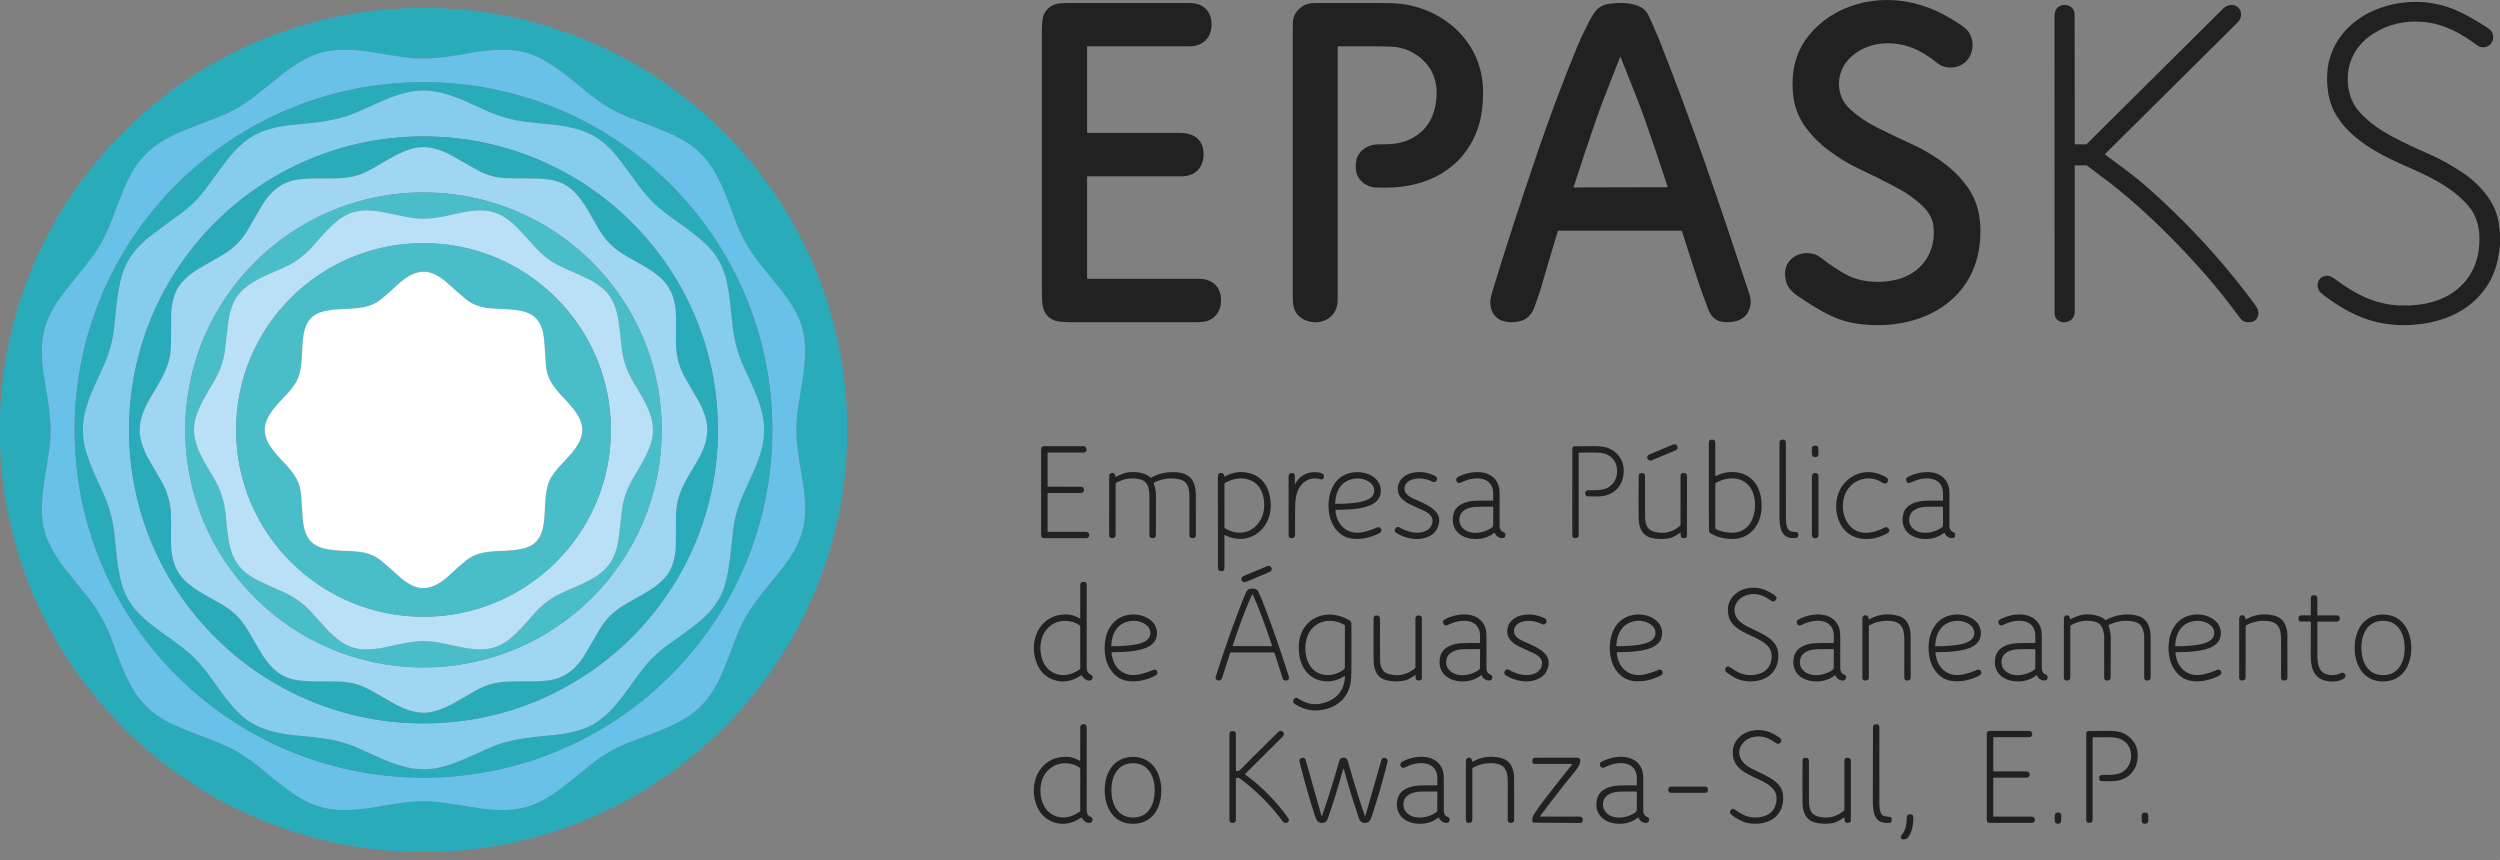 <svg width="468" height="161" viewBox="0 0 468 161" fill="none" xmlns="http://www.w3.org/2000/svg">
<rect x="0" y="0" width="468" height="161" fill="#808080" stroke="none"/>
<g clip-path="url(#clip0_513_213)">
<path d="M82.1 1.513C82.643 1.56 83.211 1.593 83.804 1.616C84.57 1.644 85.141 1.674 85.515 1.702C101.485 2.92 116.807 9.059 129.214 19.084C146.93 33.395 157.683 54.646 158.535 77.374C158.821 85.003 158.072 92.383 156.288 99.512C147.761 133.577 117.632 158.143 82.323 159.429C70.818 159.849 59.777 157.91 49.199 153.613C34.345 147.581 21.835 137.145 13.113 124.046C5.811 113.083 1.526 100.938 0.26 87.615C0.127 86.214 0.092 84.653 0 83.167V77.805C0.084 76.612 0.109 75.327 0.197 74.23C1.776 54.211 10.928 35.752 25.753 22.189C38.712 10.335 55.311 3.129 72.844 1.72C73.9 1.636 75.277 1.614 76.494 1.513H82.1ZM79.231 149.989C80.356 149.982 81.402 150.044 82.372 150.172C84.207 150.415 86.423 150.753 89.019 151.186C93.274 151.895 97.539 151.967 101.294 149.956C102.909 149.092 104.384 148.122 105.721 147.047C108.564 144.763 110.187 143.459 110.59 143.136C112.761 141.399 115.092 140.037 117.582 139.054C118.754 138.589 120.412 137.953 122.559 137.141C125.463 136.044 128.387 134.736 130.665 132.684C132.754 130.803 134.192 128.338 135.285 125.767C135.865 124.403 136.638 122.419 137.604 119.817C138.55 117.27 139.718 115.004 141.305 112.838C143.085 110.409 145.103 108.146 146.9 105.768C149.164 102.774 150.616 99.639 150.704 95.833C150.745 94.081 150.612 92.263 150.305 90.382C149.545 85.729 148.697 81.747 149.235 77.501C149.742 73.474 150.685 69.642 150.714 65.686C150.727 63.542 150.356 61.417 149.512 59.549C148.742 57.847 147.711 56.176 146.414 54.532C145.438 53.297 144.111 51.651 142.43 49.595C140.393 47.104 138.821 44.378 137.711 41.42C136.524 38.26 135.493 35.222 133.933 32.416C132.4 29.652 130.236 27.512 127.441 25.995C123.359 23.779 118.535 22.663 114.409 20.398C112.709 19.465 110.863 18.09 109.401 16.879C106.629 14.584 104.476 12.749 101.728 11.219C99.321 9.878 96.694 9.247 93.851 9.326C92.003 9.378 90.283 9.54 88.688 9.811C85.579 10.341 82.469 10.945 79.324 10.964C78.201 10.971 77.155 10.91 76.185 10.781C74.349 10.538 72.132 10.201 69.536 9.768C65.281 9.059 61.017 8.986 57.261 10.997C55.646 11.861 54.171 12.832 52.834 13.906C49.991 16.19 48.368 17.494 47.965 17.817C45.794 19.554 43.463 20.916 40.974 21.9C39.802 22.364 38.143 23 35.996 23.812C33.093 24.909 30.169 26.217 27.89 28.27C25.801 30.151 24.364 32.615 23.27 35.187C22.69 36.55 21.917 38.534 20.951 41.137C20.006 43.684 18.838 45.949 17.25 48.115C15.47 50.544 13.452 52.808 11.655 55.185C9.392 58.179 7.939 61.314 7.851 65.121C7.81 66.873 7.943 68.69 8.25 70.571C9.01 75.224 9.858 79.206 9.32 83.453C8.813 87.479 7.87 91.312 7.842 95.267C7.829 97.411 8.199 99.537 9.043 101.404C9.813 103.106 10.844 104.778 12.142 106.422C13.117 107.657 14.444 109.302 16.125 111.359C18.162 113.85 19.734 116.576 20.844 119.533C22.031 122.694 23.063 125.731 24.622 128.538C26.155 131.301 28.319 133.441 31.114 134.958C35.197 137.175 40.021 138.291 44.147 140.556C45.846 141.489 47.692 142.864 49.154 144.075C51.926 146.37 54.079 148.204 56.827 149.734C59.234 151.075 61.861 151.706 64.704 151.628C66.552 151.575 68.272 151.413 69.869 151.143C72.977 150.613 76.086 150.008 79.231 149.989Z" fill="#2AABBA"/>
<path d="M79.231 149.99C76.086 150.008 72.977 150.613 69.869 151.143C68.272 151.413 66.552 151.576 64.704 151.628C61.861 151.706 59.234 151.075 56.827 149.734C54.079 148.204 51.926 146.37 49.154 144.075C47.692 142.864 45.846 141.489 44.147 140.556C40.021 138.291 35.197 137.175 31.114 134.958C28.319 133.441 26.155 131.301 24.622 128.538C23.063 125.731 22.031 122.694 20.844 119.533C19.734 116.576 18.162 113.85 16.125 111.359C14.444 109.302 13.117 107.657 12.142 106.422C10.844 104.778 9.813 103.106 9.043 101.404C8.199 99.537 7.829 97.411 7.842 95.267C7.87 91.312 8.813 87.479 9.32 83.453C9.858 79.206 9.01 75.224 8.25 70.571C7.943 68.69 7.81 66.873 7.851 65.121C7.939 61.314 9.392 58.18 11.655 55.185C13.452 52.808 15.47 50.544 17.25 48.115C18.838 45.949 20.006 43.684 20.951 41.137C21.917 38.534 22.69 36.55 23.27 35.187C24.364 32.615 25.801 30.151 27.89 28.27C30.169 26.217 33.093 24.909 35.996 23.812C38.143 23.001 39.802 22.364 40.974 21.9C43.463 20.916 45.794 19.554 47.965 17.817C48.368 17.494 49.991 16.19 52.834 13.906C54.171 12.832 55.646 11.861 57.261 10.997C61.017 8.986 65.281 9.059 69.536 9.768C72.132 10.201 74.349 10.538 76.185 10.781C77.155 10.91 78.201 10.971 79.324 10.964C82.469 10.945 85.579 10.341 88.688 9.811C90.283 9.54 92.003 9.378 93.851 9.326C96.694 9.247 99.321 9.878 101.728 11.22C104.476 12.749 106.629 14.584 109.401 16.879C110.863 18.09 112.709 19.465 114.409 20.398C118.535 22.663 123.359 23.779 127.441 25.995C130.236 27.512 132.4 29.652 133.933 32.416C135.493 35.222 136.524 38.26 137.711 41.42C138.821 44.378 140.393 47.104 142.43 49.595C144.111 51.651 145.438 53.297 146.414 54.532C147.711 56.176 148.742 57.847 149.512 59.549C150.356 61.417 150.727 63.542 150.714 65.686C150.685 69.642 149.742 73.474 149.235 77.501C148.697 81.747 149.545 85.729 150.305 90.383C150.612 92.263 150.745 94.081 150.704 95.833C150.616 99.639 149.164 102.774 146.9 105.769C145.103 108.146 143.085 110.409 141.305 112.838C139.718 115.005 138.55 117.27 137.604 119.817C136.638 122.42 135.865 124.403 135.285 125.767C134.192 128.338 132.754 130.803 130.665 132.684C128.387 134.736 125.463 136.044 122.559 137.141C120.412 137.953 118.754 138.589 117.582 139.054C115.092 140.037 112.761 141.399 110.59 143.136C110.187 143.459 108.564 144.763 105.721 147.047C104.384 148.122 102.909 149.092 101.294 149.956C97.539 151.967 93.274 151.895 89.019 151.186C86.423 150.753 84.207 150.415 82.372 150.172C81.402 150.044 80.356 149.982 79.231 149.99ZM144.581 80.48C144.581 44.531 115.343 15.388 79.276 15.388C43.209 15.388 13.97 44.531 13.97 80.48C13.97 116.43 43.209 145.573 79.276 145.573C115.343 145.573 144.581 116.43 144.581 80.48Z" fill="#69C1EA"/>
<path d="M144.581 80.48C144.581 116.43 115.343 145.573 79.276 145.573C43.209 145.573 13.97 116.43 13.97 80.48C13.97 44.531 43.209 15.388 79.276 15.388C115.343 15.388 144.581 44.531 144.581 80.48ZM36.316 37.899C35.417 38.775 34.467 39.568 33.465 40.282C31.069 41.989 29.309 43.282 28.186 44.161C25.717 46.092 23.74 48.428 22.858 51.449C21.891 54.77 21.711 58.536 21.333 61.646C21.056 63.93 20.431 66.163 19.457 68.348C17.683 72.332 16.698 74.101 15.942 77.058C15.296 79.575 15.374 82.132 16.174 84.723C16.968 87.293 18.128 89.705 19.197 92.011C20.339 94.472 21.063 96.993 21.372 99.574C21.733 102.585 21.868 105.158 22.477 108.101C23.031 110.778 24.227 113.043 26.067 114.896C29.474 118.328 33.487 120.167 36.66 123.431C38.678 125.506 40.532 128.407 42.228 130.635C43.577 132.407 45.18 134.111 46.797 135.146C49.476 136.863 52.742 137.438 55.927 137.714C57.531 137.852 59.12 138.027 60.698 138.24C63.033 138.555 65.35 139.242 67.653 140.298C70.925 141.798 72.866 142.763 75.646 143.511C77.993 144.144 80.311 144.17 82.599 143.589C84.044 143.222 85.311 142.796 86.399 142.311C89.659 140.862 91.576 140.016 92.149 139.776C95.787 138.244 99.8 137.973 103.755 137.587C106.275 137.341 109.16 136.742 111.253 135.473C115.728 132.762 117.928 127.83 121.547 123.783C121.767 123.535 121.998 123.296 122.237 123.063C123.136 122.188 124.087 121.393 125.088 120.679C127.484 118.971 129.244 117.68 130.367 116.801C132.836 114.87 134.813 112.534 135.695 109.513C136.663 106.192 136.842 102.427 137.22 99.316C137.498 97.032 138.123 94.799 139.096 92.614C140.871 88.63 141.855 86.862 142.612 83.904C143.258 81.387 143.179 78.831 142.38 76.239C141.586 73.67 140.425 71.257 139.356 68.951C138.214 66.49 137.49 63.969 137.181 61.389C136.82 58.377 136.685 55.804 136.077 52.862C135.523 50.184 134.326 47.919 132.486 46.066C129.079 42.635 125.066 40.795 121.893 37.532C119.875 35.457 118.022 32.556 116.326 30.328C114.976 28.555 113.374 26.852 111.756 25.816C109.077 24.099 105.811 23.525 102.627 23.249C101.022 23.11 99.433 22.935 97.855 22.722C95.521 22.407 93.203 21.72 90.901 20.664C87.628 19.164 85.687 18.2 82.907 17.451C80.56 16.819 78.242 16.793 75.955 17.373C74.51 17.741 73.242 18.166 72.155 18.651C68.894 20.101 66.977 20.946 66.404 21.187C62.767 22.719 58.753 22.989 54.798 23.375C52.278 23.622 49.394 24.221 47.301 25.489C42.825 28.201 40.625 33.132 37.007 37.179C36.786 37.425 36.556 37.666 36.316 37.899Z" fill="#2AABBA"/>
<path d="M36.316 37.899C36.556 37.666 36.786 37.425 37.007 37.179C40.625 33.132 42.825 28.201 47.301 25.489C49.394 24.221 52.278 23.622 54.798 23.375C58.753 22.989 62.767 22.719 66.404 21.187C66.977 20.946 68.894 20.101 72.155 18.651C73.242 18.166 74.51 17.741 75.955 17.373C78.242 16.793 80.56 16.819 82.907 17.451C85.687 18.2 87.629 19.164 90.901 20.664C93.203 21.721 95.521 22.407 97.855 22.722C99.433 22.935 101.022 23.11 102.627 23.249C105.811 23.525 109.077 24.099 111.756 25.816C113.374 26.852 114.976 28.555 116.326 30.328C118.022 32.556 119.875 35.457 121.893 37.532C125.066 40.795 129.079 42.635 132.486 46.066C134.326 47.919 135.523 50.184 136.077 52.862C136.685 55.804 136.82 58.377 137.181 61.389C137.49 63.969 138.215 66.49 139.356 68.951C140.425 71.257 141.586 73.67 142.38 76.239C143.179 78.831 143.258 81.387 142.612 83.904C141.855 86.862 140.871 88.63 139.096 92.614C138.123 94.799 137.498 97.032 137.22 99.316C136.842 102.427 136.663 106.192 135.695 109.513C134.813 112.534 132.836 114.87 130.367 116.801C129.244 117.68 127.484 118.971 125.088 120.679C124.087 121.393 123.136 122.188 122.237 123.063C121.998 123.296 121.767 123.535 121.547 123.783C117.928 127.83 115.728 132.762 111.253 135.473C109.16 136.742 106.275 137.341 103.755 137.587C99.8 137.973 95.787 138.244 92.149 139.776C91.576 140.016 89.659 140.862 86.399 142.311C85.311 142.797 84.044 143.222 82.599 143.59C80.311 144.17 77.993 144.144 75.646 143.511C72.866 142.763 70.925 141.798 67.653 140.298C65.35 139.242 63.033 138.555 60.698 138.24C59.12 138.027 57.531 137.852 55.927 137.714C52.743 137.438 49.476 136.863 46.797 135.146C45.18 134.111 43.577 132.407 42.228 130.635C40.532 128.407 38.678 125.506 36.66 123.431C33.488 120.167 29.474 118.328 26.067 114.896C24.227 113.043 23.031 110.778 22.477 108.101C21.868 105.158 21.733 102.585 21.372 99.574C21.063 96.993 20.339 94.472 19.197 92.011C18.128 89.705 16.968 87.293 16.174 84.723C15.374 82.132 15.296 79.575 15.942 77.058C16.698 74.101 17.683 72.332 19.457 68.349C20.431 66.163 21.056 63.93 21.333 61.646C21.711 58.536 21.891 54.771 22.859 51.449C23.74 48.428 25.717 46.092 28.186 44.161C29.309 43.282 31.069 41.989 33.465 40.282C34.467 39.568 35.418 38.775 36.316 37.899ZM134.396 80.478C134.396 50.138 109.718 25.54 79.278 25.54C48.838 25.54 24.16 50.138 24.16 80.478C24.16 110.819 48.838 135.417 79.278 135.417C109.718 135.417 134.396 110.819 134.396 80.478Z" fill="#86CCED"/>
<path d="M134.396 80.479C134.396 110.819 109.718 135.417 79.278 135.417C48.838 135.417 24.16 110.819 24.16 80.479C24.16 50.138 48.838 25.54 79.278 25.54C109.718 25.54 134.396 50.138 134.396 80.479ZM66.361 127.972C67.387 128.245 68.386 128.653 69.358 129.198C70.36 129.76 71.788 130.575 73.643 131.641C76.123 133.068 78.78 133.9 81.52 133.092C83.755 132.434 85.485 131.348 87.827 129.967C89.603 128.918 91.15 128.131 92.898 127.825C96.18 127.252 99.48 127.819 102.87 127.336C106.034 126.885 108.115 124.894 109.637 122.274C111.193 119.6 112.071 118.094 112.273 117.757C113.375 115.924 114.849 114.456 116.693 113.35C117.629 112.788 118.855 112.083 120.371 111.234C122.103 110.262 123.857 109.082 124.995 107.465C126.049 105.968 126.479 103.86 126.511 101.988C126.535 100.499 126.547 98.947 126.541 97.331C126.535 96.141 126.605 95.129 126.749 94.299C127.192 91.721 128.711 89.353 130.446 86.431C132.093 83.656 133.037 80.822 131.9 77.62C131.565 76.67 131.264 75.961 130.996 75.491C129.671 73.161 128.812 71.668 128.419 71.013C127.157 68.908 126.53 66.613 126.535 64.126C126.541 60.964 126.545 59.363 126.545 59.325C126.505 56.327 125.725 53.717 123.347 51.742C121.522 50.231 119.549 49.266 117.258 47.957C115.392 46.893 113.871 45.598 112.66 43.777C109.839 39.536 108.347 34.354 102.821 33.623C100.021 33.254 97.234 33.483 94.577 33.347C93.724 33.302 92.93 33.183 92.196 32.989C91.17 32.716 90.171 32.307 89.199 31.763C88.198 31.201 86.769 30.386 84.914 29.32C82.434 27.893 79.777 27.061 77.037 27.869C74.802 28.527 73.072 29.613 70.73 30.994C68.954 32.043 67.407 32.83 65.659 33.136C62.377 33.709 59.077 33.142 55.687 33.625C52.523 34.076 50.442 36.067 48.92 38.687C47.364 41.361 46.486 42.867 46.284 43.204C45.182 45.036 43.709 46.505 41.865 47.611C40.929 48.173 39.703 48.878 38.186 49.727C36.455 50.699 34.701 51.879 33.562 53.496C32.508 54.993 32.078 57.101 32.046 58.973C32.022 60.462 32.011 62.014 32.016 63.63C32.022 64.82 31.953 65.832 31.808 66.662C31.365 69.24 29.847 71.608 28.111 74.53C26.464 77.305 25.52 80.139 26.657 83.341C26.992 84.291 27.293 85 27.561 85.47C28.886 87.8 29.745 89.293 30.139 89.948C31.4 92.053 32.027 94.348 32.022 96.835C32.016 99.997 32.012 101.598 32.012 101.636C32.052 104.634 32.832 107.244 35.21 109.219C37.035 110.73 39.008 111.695 41.299 113.004C43.166 114.068 44.686 115.363 45.897 117.184C48.718 121.425 50.21 126.607 55.736 127.338C58.536 127.707 61.324 127.478 63.98 127.614C64.834 127.659 65.627 127.778 66.361 127.972Z" fill="#2AABBA"/>
<path d="M66.361 127.972C65.627 127.778 64.834 127.659 63.98 127.614C61.324 127.478 58.536 127.707 55.736 127.338C50.21 126.606 48.718 121.425 45.897 117.184C44.686 115.363 43.166 114.068 41.299 113.004C39.008 111.694 37.035 110.73 35.21 109.218C32.832 107.244 32.052 104.634 32.012 101.636C32.012 101.598 32.016 99.997 32.022 96.835C32.027 94.347 31.4 92.052 30.139 89.948C29.745 89.293 28.886 87.8 27.561 85.47C27.293 84.999 26.992 84.29 26.657 83.341C25.52 80.139 26.464 77.305 28.111 74.53C29.846 71.608 31.365 69.24 31.808 66.662C31.953 65.832 32.022 64.82 32.016 63.63C32.011 62.014 32.022 60.462 32.046 58.972C32.078 57.101 32.508 54.993 33.562 53.496C34.7 51.879 36.455 50.699 38.186 49.727C39.702 48.878 40.929 48.173 41.864 47.611C43.708 46.505 45.182 45.036 46.284 43.204C46.486 42.866 47.364 41.361 48.92 38.687C50.442 36.067 52.523 34.076 55.687 33.625C59.077 33.142 62.377 33.709 65.659 33.136C67.407 32.83 68.954 32.042 70.73 30.994C73.072 29.613 74.802 28.527 77.037 27.869C79.777 27.061 82.434 27.893 84.914 29.32C86.769 30.386 88.198 31.201 89.199 31.763C90.171 32.307 91.17 32.716 92.196 32.989C92.93 33.182 93.724 33.302 94.577 33.347C97.234 33.483 100.021 33.253 102.821 33.623C108.347 34.354 109.839 39.536 112.66 43.777C113.871 45.598 115.391 46.893 117.258 47.956C119.549 49.266 121.522 50.231 123.347 51.742C125.725 53.716 126.505 56.327 126.545 59.325C126.545 59.362 126.541 60.963 126.535 64.126C126.53 66.613 127.157 68.908 128.418 71.013C128.812 71.668 129.671 73.161 130.996 75.491C131.264 75.961 131.565 76.67 131.9 77.62C133.037 80.822 132.093 83.656 130.446 86.431C128.711 89.353 127.192 91.72 126.749 94.299C126.605 95.129 126.535 96.141 126.541 97.331C126.547 98.947 126.535 100.499 126.511 101.988C126.479 103.86 126.049 105.968 124.995 107.465C123.857 109.082 122.102 110.261 120.371 111.234C118.855 112.083 117.628 112.788 116.693 113.349C114.849 114.456 113.375 115.924 112.273 117.757C112.071 118.094 111.193 119.6 109.637 122.274C108.115 124.894 106.034 126.884 102.87 127.336C99.48 127.819 96.18 127.252 92.898 127.825C91.15 128.131 89.603 128.918 87.827 129.967C85.485 131.348 83.755 132.434 81.52 133.092C78.78 133.9 76.123 133.068 73.643 131.641C71.788 130.575 70.36 129.76 69.358 129.198C68.386 128.653 67.387 128.245 66.361 127.972ZM123.879 80.482C123.879 55.929 103.911 36.026 79.278 36.026C54.644 36.026 34.676 55.929 34.676 80.482C34.676 105.035 54.644 124.938 79.278 124.938C103.911 124.938 123.879 105.035 123.879 80.482Z" fill="#A0D6F2"/>
<path d="M123.879 80.482C123.879 105.035 103.911 124.938 79.278 124.938C54.644 124.938 34.676 105.035 34.676 80.482C34.676 55.929 54.644 36.026 79.278 36.026C103.911 36.026 123.879 55.929 123.879 80.482ZM79.278 120.012C80.249 120.016 81.217 120.113 82.183 120.302C82.814 120.427 84.416 120.75 86.99 121.274C88.076 121.494 89.147 121.593 90.204 121.572C92.246 121.531 93.969 120.822 95.517 119.531C97.22 118.109 98.793 116.251 100.028 114.838C100.906 113.833 101.973 112.904 103.227 112.051C103.81 111.655 104.676 111.2 105.83 110.687C108.838 109.343 112.394 108.144 114.295 105.287C115.208 103.914 115.682 101.973 115.878 100.266C116.129 98.089 116.309 96.536 116.417 95.607C116.694 93.26 117.421 91.381 118.662 89.276C119.637 87.621 120.865 85.668 121.653 83.604C123.403 79.016 120.848 75.388 118.622 71.632C117.338 69.466 116.578 67.225 116.344 64.906C116.095 62.443 115.923 60.904 115.831 60.288C115.586 58.642 115.167 57.043 114.257 55.616C113.33 54.16 111.687 53.002 110.163 52.252C109.132 51.746 107.604 51.052 105.581 50.169C103.476 49.253 101.674 47.949 100.174 46.253C99.937 45.982 99.07 45.029 97.576 43.389C95.515 41.124 93.207 39.351 89.998 39.386C89.04 39.396 88.109 39.482 87.205 39.642C85.006 40.032 81.936 40.956 79.278 40.946C78.306 40.944 77.338 40.847 76.372 40.657C75.741 40.534 74.139 40.211 71.565 39.687C70.479 39.467 69.409 39.368 68.351 39.388C66.309 39.429 64.586 40.139 63.038 41.43C61.335 42.852 59.762 44.71 58.527 46.122C57.649 47.128 56.582 48.057 55.328 48.91C54.745 49.306 53.879 49.761 52.726 50.274C49.717 51.617 46.161 52.817 44.261 55.674C43.347 57.047 42.873 58.987 42.677 60.695C42.426 62.872 42.246 64.425 42.138 65.354C41.861 67.701 41.135 69.58 39.893 71.685C38.918 73.34 37.69 75.293 36.902 77.357C35.152 81.945 37.707 85.572 39.933 89.328C41.217 91.495 41.977 93.736 42.211 96.055C42.46 98.518 42.632 100.057 42.724 100.673C42.969 102.318 43.388 103.918 44.298 105.345C45.225 106.8 46.868 107.959 48.392 108.709C49.423 109.215 50.951 109.909 52.975 110.791C55.079 111.708 56.881 113.012 58.381 114.708C58.619 114.978 59.485 115.932 60.979 117.572C63.04 119.837 65.348 121.61 68.557 121.574C69.515 121.565 70.446 121.479 71.35 121.317C73.549 120.927 76.619 120.005 79.278 120.012Z" fill="#4ABEC8"/>
<path d="M79.278 120.012C76.62 120.005 73.549 120.927 71.35 121.317C70.446 121.479 69.515 121.565 68.557 121.574C65.348 121.61 63.04 119.837 60.979 117.572C59.485 115.932 58.619 114.978 58.381 114.708C56.882 113.012 55.079 111.707 52.975 110.791C50.951 109.909 49.424 109.215 48.392 108.709C46.868 107.959 45.225 106.8 44.298 105.345C43.388 103.918 42.969 102.318 42.724 100.673C42.632 100.057 42.46 98.518 42.211 96.055C41.977 93.736 41.217 91.495 39.933 89.328C37.707 85.572 35.152 81.945 36.902 77.357C37.69 75.293 38.918 73.34 39.893 71.685C41.135 69.58 41.861 67.701 42.138 65.354C42.246 64.425 42.426 62.872 42.677 60.695C42.874 58.987 43.347 57.047 44.261 55.674C46.161 52.817 49.718 51.617 52.726 50.274C53.879 49.761 54.746 49.306 55.328 48.91C56.582 48.057 57.649 47.128 58.527 46.122C59.762 44.71 61.335 42.851 63.038 41.43C64.587 40.139 66.309 39.429 68.351 39.388C69.409 39.368 70.479 39.467 71.565 39.687C74.139 40.211 75.742 40.534 76.372 40.657C77.338 40.847 78.306 40.944 79.278 40.946C81.936 40.956 85.006 40.032 87.205 39.642C88.11 39.482 89.04 39.396 89.998 39.386C93.207 39.351 95.515 41.124 97.576 43.389C99.07 45.029 99.937 45.982 100.174 46.253C101.674 47.949 103.477 49.253 105.581 50.169C107.604 51.052 109.132 51.746 110.163 52.252C111.687 53.002 113.331 54.16 114.257 55.616C115.167 57.043 115.586 58.642 115.831 60.288C115.923 60.904 116.095 62.443 116.344 64.906C116.578 67.225 117.338 69.466 118.623 71.632C120.848 75.388 123.404 79.016 121.653 83.604C120.865 85.668 119.637 87.621 118.662 89.276C117.421 91.381 116.694 93.26 116.417 95.607C116.309 96.536 116.129 98.088 115.878 100.266C115.682 101.973 115.208 103.914 114.295 105.287C112.395 108.144 108.838 109.343 105.83 110.687C104.676 111.2 103.81 111.655 103.228 112.051C101.973 112.904 100.906 113.833 100.028 114.838C98.793 116.251 97.22 118.109 95.517 119.531C93.969 120.822 92.247 121.531 90.204 121.572C89.147 121.593 88.076 121.494 86.99 121.274C84.416 120.749 82.814 120.427 82.183 120.302C81.217 120.113 80.249 120.016 79.278 120.012ZM114.364 80.482C114.364 61.169 98.656 45.512 79.279 45.512C59.903 45.512 44.195 61.169 44.195 80.482C44.195 99.796 59.903 115.452 79.279 115.452C98.656 115.452 114.364 99.796 114.364 80.482Z" fill="#B9E0F7"/>
<path d="M114.364 80.482C114.364 99.796 98.656 115.452 79.279 115.452C59.903 115.452 44.195 99.796 44.195 80.482C44.195 61.169 59.903 45.512 79.279 45.512C98.656 45.512 114.364 61.169 114.364 80.482ZM69.551 103.888C70.238 104.169 70.867 104.55 71.438 105.028C72.394 105.828 73.562 106.853 74.94 108.101C75.448 108.562 76.092 109.01 76.868 109.444C79.652 111 82.159 109.521 84.207 107.599C85.311 106.561 86.303 105.688 87.185 104.977C89.446 103.154 91.853 103.237 95.154 103.067C96.18 103.013 97.159 102.893 98.098 102.643C103.697 101.15 100.947 94.344 102.855 89.993C103.304 88.966 104.276 87.785 105.036 86.989C106.429 85.528 107.808 84.124 108.57 82.445C110.12 79.027 107.217 76.338 105.066 74C103.387 72.175 102.365 70.659 102.181 68.231C102.099 67.147 102.014 65.873 101.93 64.408C101.771 61.622 101.11 59.109 98.042 58.319C94.82 57.491 91.786 58.221 89.01 57.077C88.323 56.793 87.696 56.413 87.125 55.937C86.166 55.136 84.998 54.11 83.621 52.862C83.113 52.401 82.469 51.953 81.692 51.518C78.909 49.962 76.402 51.442 74.354 53.364C73.25 54.401 72.258 55.274 71.376 55.985C69.115 57.808 66.707 57.726 63.407 57.896C62.381 57.95 61.402 58.069 60.462 58.319C54.864 59.812 57.613 66.619 55.706 70.97C55.257 71.996 54.285 73.177 53.525 73.974C52.132 75.435 50.753 76.838 49.991 78.517C48.441 81.936 51.344 84.624 53.495 86.962C55.174 88.787 56.196 90.304 56.38 92.732C56.462 93.816 56.546 95.09 56.631 96.555C56.79 99.341 57.451 101.854 60.519 102.645C63.74 103.473 66.775 102.742 69.551 103.888Z" fill="#4ABEC8"/>
<path d="M89.01 57.077C91.786 58.221 94.82 57.491 98.042 58.319C101.11 59.109 101.771 61.622 101.93 64.408C102.014 65.873 102.099 67.147 102.181 68.231C102.365 70.659 103.387 72.175 105.066 74C107.217 76.338 110.12 79.027 108.57 82.445C107.808 84.124 106.429 85.528 105.036 86.989C104.276 87.785 103.304 88.966 102.855 89.993C100.947 94.344 103.697 101.15 98.098 102.643C97.159 102.893 96.18 103.013 95.154 103.067C91.853 103.236 89.446 103.154 87.185 104.977C86.303 105.688 85.311 106.561 84.207 107.599C82.159 109.521 79.652 111 76.868 109.444C76.091 109.009 75.448 108.562 74.94 108.101C73.562 106.853 72.394 105.828 71.438 105.028C70.867 104.55 70.238 104.169 69.551 103.888C66.775 102.742 63.74 103.473 60.519 102.645C57.45 101.854 56.79 99.341 56.631 96.555C56.546 95.09 56.462 93.816 56.38 92.732C56.196 90.304 55.174 88.787 53.495 86.962C51.344 84.624 48.441 81.936 49.991 78.517C50.753 76.838 52.132 75.435 53.525 73.974C54.285 73.177 55.257 71.996 55.706 70.97C57.613 66.619 54.864 59.812 60.462 58.319C61.402 58.069 62.381 57.95 63.407 57.896C66.707 57.726 69.115 57.808 71.376 55.985C72.258 55.274 73.25 54.401 74.354 53.364C76.402 51.442 78.909 49.962 81.692 51.518C82.469 51.953 83.113 52.401 83.621 52.862C84.998 54.11 86.166 55.136 87.125 55.937C87.696 56.413 88.323 56.793 89.01 57.077Z" fill="white"/>
<path d="M354.728 52.418C359.668 51.354 362.584 47.201 361.92 42.169C361.732 40.747 360.793 39.332 359.645 38.314C358.456 37.258 357.324 36.418 356.248 35.795C353.413 34.153 349.767 32.447 347.225 31.216C345.832 30.542 344.194 29.516 342.313 28.141C340.723 26.977 339.325 25.588 338.118 23.976C336.569 21.905 335.808 19.722 335.62 17.233C335.325 13.348 336.113 9.786 338.541 6.723C343.114 0.953 351.07 -1.106 358.093 0.56C360.255 1.073 362.243 1.83 364.057 2.834C364.711 3.196 365.491 3.661 366.397 4.228C367.461 4.894 368.153 5.454 368.473 5.911C370.254 8.441 368.936 12.262 365.656 12.613C364.471 12.74 363.458 12.46 362.618 11.774C359.471 9.204 356.225 7.827 352.32 8.154C348.419 8.48 344.346 11.232 344.256 15.504C344.213 17.506 344.939 19.181 346.433 20.532C347.865 21.825 349.469 22.918 351.248 23.808C353.466 24.919 355.789 26.029 358.221 27.139C359.709 27.82 361.283 28.725 362.942 29.856C365.149 31.36 366.79 32.918 368.245 34.916C369.767 37.006 370.589 39.497 370.714 42.389C371.27 55.334 360.72 61.919 348.767 60.736C346.343 60.495 344.273 59.911 342.023 58.756C340.796 58.125 339.334 57.258 337.64 56.151C336.03 55.103 334.546 54.177 334.239 52.175C334.003 50.628 334.349 49.414 335.278 48.535C336.491 47.387 338.17 47.132 339.741 47.615C340.137 47.736 340.647 48.044 341.266 48.537C342.418 49.447 343.752 50.345 345.272 51.227C348.052 52.839 351.629 53.086 354.728 52.418Z" fill="#222121"/>
<path d="M468 43.493V45.857C467.946 46.298 467.891 46.738 467.833 47.176C467.347 50.94 465.767 54.022 463.095 56.42C459.535 59.616 454.72 60.846 449.984 60.87C446.426 60.887 443.052 60.06 439.864 58.39C438.309 57.575 436.693 56.534 435.016 55.263C434.565 54.922 434.271 54.631 434.134 54.39C433.264 52.856 434.516 51.229 436.225 51.722C436.45 51.787 436.802 51.998 437.279 52.358C440.817 55.017 444.634 56.967 449.048 57.172C453.202 57.364 457.714 56.502 460.789 53.438C463.219 51.02 464.187 47.941 464.155 44.557C464.136 42.452 463.558 40.331 462.217 38.709C458.977 34.783 453.953 32.681 449.638 30.77C443.844 28.204 436.845 24.245 435.819 17.282C435.593 15.742 435.566 14.263 435.74 12.843C436.315 8.172 439.413 4.398 443.606 2.33C448.788 -0.224 455.138 -0.338 460.368 2.187C461.978 2.965 463.533 3.834 465.035 4.797C465.714 5.232 466.416 5.629 466.624 6.295C467.216 8.191 465.205 9.604 463.644 8.432C460.75 6.256 457.588 4.527 453.943 4.133C450.387 3.748 447.161 4.474 444.267 6.308C440.396 8.762 438.711 12.999 439.838 17.466C440.228 19.009 441.001 20.263 442.173 21.471C444.252 23.611 446.791 25.09 449.462 26.415C451.137 27.247 453.052 28.132 455.205 29.066C456.817 29.766 458.726 30.837 460.931 32.279C462.571 33.35 464.009 34.66 465.244 36.207C466.798 38.151 467.637 40.155 467.876 42.57C467.908 42.881 467.949 43.189 468 43.493Z" fill="#222121"/>
<path d="M203.503 52.035C203.503 52.123 203.576 52.196 203.664 52.196C209.207 52.192 216.172 52.192 224.561 52.196C226.378 52.198 227.99 53.164 228.432 55C228.937 57.094 228.159 59.389 225.972 60.099C225.532 60.241 224.765 60.312 223.668 60.312C216.129 60.314 208.593 60.318 201.054 60.32C199.261 60.32 198.091 60.226 197.543 60.038C196.393 59.646 195.639 58.855 195.281 57.663C195.122 57.127 195.042 56.107 195.042 54.597C195.042 38.306 195.042 22.015 195.043 5.724C195.043 4.394 195.139 3.467 195.332 2.939C195.708 1.911 196.418 1.209 197.462 0.834C197.977 0.649 198.825 0.556 200.006 0.558C205.676 0.56 213.187 0.56 222.539 0.558C223.486 0.558 224.237 0.702 224.793 0.989C226.412 1.829 226.938 3.377 226.773 5.167C226.579 7.271 224.92 8.663 222.818 8.667C217.743 8.678 211.331 8.68 203.582 8.674C203.538 8.674 203.503 8.708 203.503 8.751V24.725C203.503 24.816 203.576 24.889 203.668 24.889C211.167 24.889 216.927 24.889 220.948 24.889C223.443 24.891 225.278 26.088 225.309 28.811C225.337 31.328 223.801 33.005 221.184 33.011C216.663 33.02 210.796 33.02 203.583 33.011C203.538 33.011 203.503 33.048 203.503 33.093V52.035Z" fill="#222121"/>
<path d="M250.47 8.676C250.437 8.676 250.409 8.704 250.409 8.74C250.409 17.634 250.409 33.403 250.409 56.045C250.409 57.666 249.817 58.864 248.632 59.642C246.483 61.049 243.17 60.226 242.281 57.838C242.092 57.331 241.996 56.467 241.996 55.245C241.996 38.931 241.996 22.616 241.998 6.303C241.998 4.803 242.028 3.915 242.086 3.638C242.283 2.707 242.799 1.933 243.632 1.314C244.718 0.509 245.71 0.56 247.247 0.56H258.14C259.92 0.56 261.167 0.599 261.882 0.675C270.678 1.618 277.754 8.307 277.633 17.431C277.601 19.857 277.341 22.213 276.517 24.409C273.733 31.822 266.891 35.188 259.25 35.13C258.14 35.123 257.507 35.11 257.348 35.093C256.174 34.961 255.085 34.371 254.4 33.38C253.819 32.542 253.73 31.507 253.831 30.456C254.033 28.341 255.925 27.046 257.977 27.027C260.195 27.006 261.429 27.005 263.112 26.411C266.064 25.37 268.009 23.084 268.666 19.98C269.121 17.836 269.082 15.399 268.043 13.445C266.781 11.078 264.523 9.447 261.929 8.904C261.229 8.756 259.986 8.682 258.198 8.678C256.373 8.676 253.797 8.674 250.47 8.676Z" fill="#222121"/>
<path d="M291.624 43.294C290.686 46.329 289.651 49.819 288.514 53.763C288.239 54.718 287.812 55.976 287.234 57.538C286.712 58.948 285.796 59.816 284.488 60.139C283.398 60.409 282.328 60.381 281.274 60.058C279.69 59.57 278.919 58.028 278.98 56.427C278.997 55.991 279.13 55.362 279.379 54.543C281.946 46.098 284.63 37.937 287.591 29.219C290.046 21.993 292.61 15.145 295.285 8.674C295.808 7.415 296.455 6.034 297.232 4.536C298.383 2.314 299.001 1 301.412 0.692C303.355 0.444 305.441 0.478 307.084 1.306C308.219 1.877 308.569 2.769 309.173 4.116C309.838 5.599 310.259 6.566 310.437 7.016C316.781 22.989 321.929 38.248 327.476 55.019C327.874 56.22 327.799 57.345 327.251 58.396C326.334 60.152 324.029 60.549 322.227 60.208C321.043 59.984 320.272 59.116 319.847 58.058C319.209 56.461 318.522 54.558 317.79 52.347C316.788 49.322 315.815 46.3 314.87 43.279C314.851 43.217 314.81 43.187 314.744 43.187H291.768C291.7 43.187 291.642 43.23 291.624 43.294ZM303.385 35.067C306.566 35.059 309.473 35.054 312.11 35.052C312.18 35.052 312.202 35.019 312.182 34.953C310.654 30.268 309.196 25.969 307.807 22.058C307.034 19.883 305.867 16.871 304.304 13.025C303.846 11.897 303.537 11.111 303.378 10.671C303.372 10.656 303.365 10.646 303.353 10.641C303.337 10.635 303.329 10.633 303.329 10.633L303.305 10.641C303.292 10.646 303.284 10.656 303.279 10.671C303.123 11.113 302.818 11.899 302.363 13.029C300.819 16.882 299.666 19.899 298.904 22.079C297.532 25.995 296.094 30.302 294.589 34.994C294.568 35.059 294.591 35.093 294.658 35.091C297.296 35.082 300.205 35.075 303.385 35.067Z" fill="#222121"/>
<path d="M394.084 28.949C394.743 29.445 395.976 30.361 397.785 31.697C400.911 34.009 403.458 36.302 406.725 39.454C412.38 44.911 417.494 50.746 422.066 56.959C422.68 57.793 423.069 58.562 422.528 59.573C422.094 60.383 420.583 60.531 419.844 60.053C419.698 59.96 419.518 59.771 419.306 59.486C416.923 56.288 414.81 53.638 412.966 51.535C407.856 45.71 402.133 39.969 396.154 35.151C394.561 33.867 392.433 32.343 390.735 31.027C390.68 30.985 390.613 30.962 390.544 30.962H388.492C388.427 30.962 388.393 30.996 388.393 31.061C388.393 44.143 388.391 53.263 388.389 58.424C388.389 60.844 384.626 60.999 384.619 58.657C384.602 53.063 384.598 34.532 384.606 3.06C384.606 2.265 384.816 1.702 385.233 1.368C386.452 0.396 388.369 1.069 388.372 2.734C388.398 15.595 388.404 23.659 388.391 26.928C388.391 26.979 388.432 27.02 388.483 27.02H390.446C390.534 27.02 390.609 26.988 390.671 26.926C400.542 17.132 409.037 8.697 416.158 1.62C416.978 0.804 418.357 0.608 419.136 1.571C419.599 2.142 419.642 2.974 419.308 3.633C419.211 3.829 419.011 4.075 418.707 4.375C410.375 12.639 402.163 20.79 394.074 28.822C394.041 28.856 394.041 28.908 394.074 28.942C394.078 28.945 394.08 28.947 394.084 28.949Z" fill="#222121"/>
<path d="M321.105 89.091C321.105 89.119 321.128 89.142 321.156 89.142C321.165 89.142 321.173 89.14 321.18 89.136C323.26 88.028 326.043 88.02 327.9 89.685C329.394 91.026 329.858 93.118 329.761 95.152C329.611 98.24 327.674 100.835 324.372 100.895C323 100.919 321.592 100.611 320.33 99.915C320.068 99.772 319.931 99.566 319.922 99.3C319.89 98.35 319.879 92.883 319.892 82.902C319.892 82.464 320.092 82.264 320.491 82.3C320.501 82.3 320.512 82.3 320.521 82.3C320.911 82.29 321.105 82.479 321.105 82.865V89.09V89.091ZM321.18 90.414C321.133 90.442 321.105 90.493 321.105 90.547V98.852C321.105 98.943 321.146 99.007 321.229 99.046C322.331 99.57 323.475 99.788 324.656 99.704C327.885 99.477 328.908 95.937 328.441 93.275C327.779 89.494 324.185 88.681 321.18 90.414Z" fill="#222121"/>
<path d="M334.948 99.307C335.313 99.596 336.038 99.548 336.386 99.617C336.452 99.63 336.502 99.667 336.534 99.725C336.704 100.033 336.699 100.322 336.517 100.593C336.485 100.639 336.435 100.671 336.379 100.68C333.295 101.147 333.106 98.613 333.114 96.411C333.114 96.322 333.116 91.817 333.121 82.9C333.121 82.484 333.316 82.285 333.705 82.302C333.711 82.302 333.718 82.302 333.73 82.302C334.121 82.272 334.318 82.466 334.316 82.882C334.312 87.33 334.318 92.133 334.332 97.288C334.334 97.874 334.426 98.891 334.948 99.307Z" fill="#222121"/>
<path d="M313.241 83.207L308.713 85.095C308.418 85.218 308.279 85.556 308.402 85.85L308.411 85.87C308.534 86.164 308.873 86.302 309.168 86.18L313.696 84.292C313.991 84.169 314.13 83.831 314.006 83.537L313.998 83.517C313.874 83.223 313.536 83.084 313.241 83.207Z" fill="#222121"/>
<path d="M339.875 83.42L339.684 83.423C339.397 83.427 339.168 83.663 339.172 83.95L339.189 85.05C339.194 85.337 339.431 85.566 339.718 85.561L339.909 85.558C340.196 85.553 340.426 85.318 340.421 85.031L340.404 83.93C340.399 83.644 340.163 83.415 339.875 83.42Z" fill="#222121"/>
<path d="M196.148 84.718C196.126 84.718 196.109 84.737 196.109 84.759V91.017C196.109 91.067 196.152 91.108 196.202 91.108L202.329 91.112C202.705 91.112 202.904 91.312 202.924 91.711C202.924 91.72 202.924 91.728 202.923 91.735C202.866 92.101 202.664 92.284 202.314 92.284H196.195C196.148 92.286 196.109 92.325 196.109 92.372V99.482C196.109 99.529 196.148 99.566 196.195 99.566H203.297C203.675 99.564 203.879 99.764 203.907 100.165C203.907 100.169 203.907 100.177 203.907 100.188C203.875 100.559 203.677 100.746 203.31 100.744H195.455C195.083 100.742 194.896 100.555 194.896 100.182V84.098C194.894 83.721 195.083 83.533 195.459 83.533H202.837C203.085 83.531 203.25 83.647 203.334 83.88C203.389 84.031 203.413 84.126 203.407 84.162C203.353 84.531 203.149 84.716 202.792 84.716H196.148V84.718Z" fill="#222121"/>
<path d="M295.529 84.834V100.115C295.527 100.527 295.336 100.731 294.956 100.727H294.924C294.529 100.766 294.332 100.581 294.332 100.173L294.336 84.029C294.336 83.712 294.495 83.552 294.814 83.548C295.763 83.535 296.908 83.525 298.247 83.518C299.488 83.512 300.403 83.624 300.997 83.854C302.644 84.492 303.844 85.934 303.947 87.72C304.102 90.435 302.629 92.534 299.849 92.89C299.357 92.952 298.503 92.963 297.284 92.92C296.921 92.907 296.743 92.717 296.749 92.349V92.327C296.762 91.963 296.951 91.778 297.318 91.773C299.308 91.743 301.109 91.965 302.281 89.996C302.842 89.052 302.882 87.479 302.318 86.472C301.569 85.136 300.295 84.712 298.694 84.714C297.071 84.716 296.051 84.722 295.633 84.729C295.564 84.729 295.529 84.764 295.529 84.834Z" fill="#222121"/>
<path d="M208.887 89.254C209.119 89.162 209.458 89.009 209.905 88.793C211.337 88.102 214.078 88.192 215.36 89.392C215.407 89.435 215.455 89.44 215.51 89.41C217.073 88.539 218.78 88.22 220.633 88.451C223.014 88.746 223.844 90.366 223.862 92.575C223.881 94.689 223.883 97.204 223.87 100.122C223.868 100.522 223.67 100.725 223.276 100.731H223.252C222.857 100.749 222.659 100.557 222.661 100.154C222.666 96.975 222.664 94.416 222.655 92.478C222.653 92.026 222.543 91.522 222.327 90.965C222.077 90.313 221.558 89.899 220.774 89.726C219.184 89.371 217.608 89.573 216.041 90.332C215.981 90.36 215.955 90.431 215.98 90.493C216.281 91.269 216.421 92.084 216.401 92.939C216.391 93.301 216.386 95.695 216.384 100.122C216.384 100.523 216.187 100.725 215.792 100.731H215.766C215.371 100.751 215.173 100.557 215.175 100.152C215.18 96.665 215.18 94.138 215.175 92.569C215.175 92.271 215.117 91.883 215.004 91.403C214.768 90.407 214.203 89.864 213.19 89.67C211.665 89.379 210.246 89.627 208.933 90.412C208.881 90.444 208.847 90.5 208.847 90.561V100.126C208.849 100.523 208.653 100.725 208.258 100.732H208.233C207.838 100.76 207.642 100.572 207.64 100.163C207.634 96.766 207.634 93.071 207.642 89.076C207.642 88.384 208.784 88.272 208.774 89.177C208.774 89.257 208.81 89.283 208.887 89.254Z" fill="#222121"/>
<path d="M229.282 89.188C229.366 89.164 229.518 89.093 229.739 88.98C231.356 88.151 233.288 88.196 234.853 88.922C237.06 89.946 237.908 92.372 237.891 94.683C237.859 99.255 233.595 102.363 229.297 100.169C229.269 100.154 229.233 100.165 229.218 100.195C229.214 100.203 229.212 100.212 229.212 100.219V106.358C229.212 106.716 229.033 106.905 228.675 106.925C228.634 106.927 228.612 106.929 228.61 106.929C228.202 106.897 227.998 106.67 227.996 106.244C227.984 100.165 227.983 94.53 227.99 89.34C227.99 88.841 228.159 88.474 228.692 88.532C228.956 88.56 229.117 88.756 229.173 89.119C229.183 89.185 229.22 89.207 229.282 89.188ZM236.476 92.885C235.648 89.343 231.972 88.795 229.276 90.444C229.239 90.467 229.216 90.506 229.216 90.549V98.729C229.216 98.801 229.248 98.856 229.31 98.891C229.899 99.244 230.512 99.488 231.148 99.624C234.199 100.275 236.586 97.715 236.655 94.788C236.672 94.103 236.612 93.469 236.476 92.885Z" fill="#222121"/>
<path d="M242.447 90.605C243.262 89.082 244.568 88.341 246.363 88.38C246.951 88.393 248.301 88.664 247.728 89.546C247.61 89.728 247.438 89.785 247.211 89.72C244.637 89.002 242.958 90.823 242.584 93.185C242.485 93.808 242.438 94.536 242.442 95.368C242.445 96.818 242.442 98.413 242.43 100.152C242.429 100.535 242.23 100.731 241.837 100.738H241.813C241.42 100.762 241.223 100.574 241.223 100.169V89.175C241.223 88.774 241.41 88.567 241.783 88.556H241.839C242.209 88.55 242.395 88.731 242.395 89.101V90.591C242.395 90.666 242.412 90.67 242.447 90.605Z" fill="#222121"/>
<path d="M250.107 95.452C250.027 95.452 249.991 95.493 249.997 95.573C250.223 98.266 252.189 100.173 255.016 99.633C255.888 99.466 256.809 99.169 257.78 98.743C258.059 98.622 258.29 98.684 258.471 98.928C258.544 99.025 258.58 99.083 258.582 99.1C258.617 99.43 258.512 99.66 258.263 99.787C256.479 100.701 254.737 101.048 253.035 100.828C250.815 100.54 249.271 98.566 248.862 96.392C248.187 92.804 249.52 88.612 253.829 88.377C255.817 88.27 258.305 89.356 258.479 91.616C258.681 94.237 256.021 94.978 253.834 95.245C252.769 95.374 251.528 95.443 250.107 95.452ZM249.931 94.221C249.929 94.28 249.958 94.31 250.017 94.312C251.232 94.333 252.451 94.267 253.677 94.12C254.988 93.961 257.365 93.541 257.249 91.713C257.153 90.205 255.236 89.461 253.883 89.569C251.201 89.787 250.064 91.719 249.931 94.221Z" fill="#222121"/>
<path d="M262.925 91.674C262.966 92.457 263.992 93.079 264.673 93.383C266.934 94.394 270.746 95.711 268.984 99.057C268.168 100.607 266.045 101.083 264.389 100.846C263.301 100.691 262.314 100.342 261.431 99.799C261.111 99.6 261.03 99.327 261.193 98.978C261.199 98.966 261.202 98.96 261.202 98.958C261.393 98.628 261.648 98.551 261.968 98.73C262.779 99.186 263.567 99.488 264.332 99.637C265.729 99.913 267.606 99.6 268.082 98.079C268.458 96.883 267.67 96.178 266.712 95.685C266.601 95.627 265.682 95.204 263.954 94.415C262.258 93.64 261.105 92.219 261.94 90.3C262.322 89.423 263.28 88.791 264.222 88.559C265.751 88.184 267.247 88.373 268.705 89.125C268.969 89.261 269.068 89.474 269.001 89.763C268.977 89.871 268.958 89.933 268.949 89.946C268.72 90.267 268.456 90.345 268.155 90.179C267.505 89.825 266.766 89.621 265.94 89.567C264.555 89.474 262.839 90.06 262.925 91.674Z" fill="#222121"/>
<path d="M279.823 99.779C279.81 99.747 279.774 99.732 279.74 99.745C279.735 99.747 279.731 99.749 279.727 99.753C278.511 100.682 277.101 101.05 275.5 100.854C273.028 100.553 271.451 98.755 272.094 96.206C272.539 94.439 274.45 93.814 276.174 93.739C277.112 93.7 278.194 93.694 279.417 93.722C279.486 93.722 279.52 93.691 279.52 93.622C279.52 92.982 279.523 92.58 279.527 92.42C279.57 90.828 278.632 89.726 277.006 89.575C275.907 89.472 274.714 89.733 273.424 90.356C273.099 90.515 272.85 90.431 272.678 90.104L272.666 90.084C272.524 89.735 272.608 89.474 272.919 89.304C275.246 88.031 279.286 87.681 280.48 90.733C280.65 91.17 280.734 91.812 280.733 92.659C280.729 95.736 280.727 97.697 280.727 98.538C280.727 98.784 280.8 99.019 280.944 99.243C281.274 99.751 282.045 99.533 281.751 100.441C281.646 100.77 281.189 100.77 280.907 100.706C280.388 100.589 280.027 100.279 279.823 99.779ZM279.529 94.896C279.529 94.872 279.51 94.853 279.488 94.851C278.599 94.832 277.511 94.844 276.221 94.885C275.369 94.913 274.248 95.213 273.649 95.928C273.086 96.601 273.044 97.762 273.499 98.454C274.757 100.372 277.816 99.878 279.349 98.71C279.463 98.622 279.529 98.488 279.529 98.346V94.896Z" fill="#222121"/>
<path d="M345.98 91.482C344.538 93.433 344.673 96.579 346.261 98.413C347.919 100.328 350.735 99.893 352.738 98.773C353.071 98.589 353.383 98.703 353.674 99.119C353.677 99.124 353.681 99.162 353.687 99.231C353.702 99.451 353.591 99.66 353.402 99.772C350.383 101.544 346.274 101.46 344.497 98.048C343.282 95.712 343.494 92.469 345.244 90.478C347.288 88.153 350.392 87.744 353.091 89.347C353.415 89.539 353.515 89.81 353.389 90.161C353.389 90.164 353.385 90.17 353.38 90.179C353.209 90.5 352.964 90.603 352.648 90.489C352.296 90.362 351.794 89.996 351.44 89.864C349.46 89.121 347.249 89.763 345.98 91.482Z" fill="#222121"/>
<path d="M364.029 99.781C364.016 99.749 363.981 99.734 363.947 99.747C363.941 99.749 363.938 99.751 363.934 99.755C362.717 100.684 361.307 101.051 359.707 100.857C357.234 100.557 355.656 98.758 356.298 96.21C356.744 94.441 358.655 93.816 360.379 93.741C361.317 93.7 362.399 93.694 363.623 93.722C363.692 93.722 363.726 93.691 363.726 93.622C363.726 92.982 363.728 92.581 363.732 92.42C363.775 90.828 362.837 89.726 361.21 89.575C360.111 89.472 358.917 89.733 357.627 90.358C357.301 90.517 357.053 90.433 356.88 90.106L356.869 90.086C356.727 89.737 356.811 89.476 357.122 89.306C359.449 88.031 363.49 87.679 364.685 90.733C364.855 91.17 364.941 91.812 364.939 92.659C364.935 95.737 364.933 97.698 364.933 98.54C364.933 98.786 365.006 99.021 365.152 99.245C365.482 99.753 366.253 99.534 365.959 100.443C365.854 100.772 365.398 100.772 365.115 100.708C364.597 100.591 364.235 100.281 364.029 99.781ZM363.724 94.892C363.724 94.868 363.705 94.849 363.683 94.847C362.794 94.831 361.706 94.844 360.418 94.887C359.567 94.916 358.445 95.219 357.848 95.933C357.287 96.609 357.247 97.768 357.704 98.46C358.964 100.374 362.021 99.874 363.55 98.704C363.664 98.617 363.73 98.482 363.73 98.34L363.724 94.892Z" fill="#222121"/>
<path d="M314.626 99.818C314.626 99.716 314.583 99.693 314.499 99.751C313.644 100.331 313.009 100.662 312.592 100.746C311.463 100.973 310.34 100.96 309.218 100.705C307.393 100.287 306.787 98.762 306.757 97.061C306.729 95.368 306.73 92.722 306.758 89.123C306.76 88.726 306.955 88.535 307.341 88.549H307.365C307.76 88.558 307.957 88.761 307.955 89.155C307.957 90.241 307.96 92.719 307.962 96.59C307.962 98.064 308.234 99.244 309.875 99.6C311.607 99.975 313.142 99.6 314.48 98.469C314.553 98.41 314.595 98.32 314.593 98.225L314.596 89.138C314.596 88.739 314.791 88.543 315.186 88.55H315.21C315.607 88.549 315.806 88.739 315.806 89.125L315.796 100.244C315.796 100.57 315.633 100.733 315.306 100.733H315.134C314.795 100.733 314.624 100.563 314.624 100.223V99.818H314.626Z" fill="#222121"/>
<path d="M339.864 88.547H339.737C339.434 88.547 339.188 88.791 339.188 89.093V100.206C339.188 100.508 339.434 100.753 339.737 100.753H339.864C340.167 100.753 340.413 100.508 340.413 100.206V89.093C340.413 88.791 340.167 88.547 339.864 88.547Z" fill="#222121"/>
<path d="M237.258 105.966L232.743 107.858C232.449 107.981 232.31 108.319 232.434 108.613L232.444 108.637C232.568 108.93 232.907 109.068 233.202 108.945L237.716 107.053C238.011 106.93 238.149 106.592 238.025 106.299L238.015 106.274C237.891 105.981 237.552 105.843 237.258 105.966Z" fill="#222121"/>
<path d="M202.155 115.788C202.178 115.801 202.206 115.794 202.219 115.773C202.224 115.766 202.226 115.756 202.226 115.747L202.215 109.549C202.215 109.142 202.415 108.937 202.818 108.935C202.823 108.935 202.833 108.935 202.842 108.933C203.237 108.91 203.434 109.106 203.432 109.519C203.417 114.525 203.415 119.445 203.424 124.276C203.426 125.289 203.348 125.95 204.293 126.336C204.413 126.384 204.495 126.493 204.512 126.618C204.562 127.011 204.45 127.256 204.171 127.355C203.525 127.582 202.81 127 202.53 126.45C202.505 126.401 202.445 126.382 202.397 126.407C202.393 126.407 202.389 126.41 202.387 126.412C200.83 127.45 199.113 127.922 197.264 127.278C195.641 126.713 194.532 125.548 193.937 123.781C192.464 119.406 195.087 114.573 200.152 115.06C200.88 115.131 201.534 115.435 202.155 115.788ZM201.219 116.572C198.359 115.473 195.48 117.074 194.886 120.052C194.527 121.85 194.926 124.158 196.386 125.395C198.132 126.871 200.379 126.549 202.138 125.28C202.189 125.244 202.219 125.188 202.219 125.127V117.24C202.219 117.178 202.194 117.13 202.146 117.092C201.863 116.874 201.554 116.7 201.219 116.572Z" fill="#222121"/>
<path d="M326.165 116.719C328.462 118.307 332.717 119.037 332.897 122.378C333.11 126.297 329.911 128.036 326.41 127.439C325.377 127.263 324.303 126.728 323.185 125.832C322.923 125.623 322.876 125.362 323.046 125.05C323.046 125.05 323.052 125.043 323.06 125.032C323.26 124.739 323.505 124.683 323.795 124.868C324.523 125.328 324.909 125.571 324.948 125.597C326.146 126.34 327.457 126.556 328.878 126.248C330.617 125.873 331.545 124.797 331.663 123.018C331.757 121.627 330.95 120.765 329.845 120.055C327.76 118.716 323.928 117.984 323.509 114.921C323.309 113.456 323.715 112.252 324.727 111.314C326.463 109.706 329.237 109.65 331.234 110.829C331.545 111.014 332.103 111.273 332.446 111.648C332.751 111.98 332.376 112.592 331.966 112.59C331.826 112.59 331.639 112.51 331.409 112.353C330.27 111.579 329.256 111.086 327.829 111.228C324.799 111.53 323.421 114.822 326.165 116.719Z" fill="#222121"/>
<path d="M234.452 110.177C234.959 110.177 235.362 110.317 235.575 110.786C235.888 111.467 236.086 111.918 236.172 112.137C237.878 116.449 239.574 121.281 241.264 126.634C241.378 126.998 241.26 127.248 240.912 127.388C240.892 127.398 240.819 127.401 240.695 127.401C240.397 127.401 240.205 127.263 240.115 126.981L238.608 122.276C238.582 122.192 238.503 122.134 238.413 122.134C237.932 122.132 236.607 122.128 234.437 122.127C232.267 122.125 230.942 122.123 230.461 122.127C230.373 122.127 230.294 122.184 230.268 122.268L228.75 126.97C228.658 127.252 228.466 127.39 228.168 127.388C228.044 127.388 227.971 127.385 227.951 127.375C227.604 127.235 227.486 126.985 227.601 126.621C229.302 121.272 231.011 116.443 232.726 112.135C232.812 111.916 233.013 111.465 233.325 110.784C233.54 110.317 233.943 110.179 234.452 110.179V110.177ZM234.439 120.958C236.38 120.962 237.593 120.96 238.078 120.955C238.112 120.955 238.136 120.925 238.136 120.893C238.136 120.888 238.136 120.882 238.132 120.876C237.047 117.671 235.955 114.443 234.533 111.357C234.527 111.342 234.516 111.332 234.501 111.329C234.473 111.323 234.458 111.319 234.454 111.319C234.45 111.319 234.435 111.323 234.407 111.329C234.39 111.332 234.379 111.342 234.373 111.357C232.943 114.439 231.843 117.663 230.747 120.865C230.736 120.897 230.755 120.93 230.785 120.94C230.79 120.94 230.796 120.942 230.802 120.944C231.285 120.951 232.498 120.957 234.439 120.958Z" fill="#222121"/>
<path d="M433.855 116.359C433.829 116.359 433.809 116.38 433.809 116.406C433.805 118.021 433.807 120.106 433.812 122.656C433.816 124.069 433.97 125.767 435.566 126.231C436.48 126.498 437.365 126.42 438.221 125.996C438.545 125.836 438.818 125.931 439.037 126.284C439.043 126.293 439.048 126.328 439.052 126.39C439.076 126.674 438.968 126.894 438.728 127.05C437.749 127.692 436.113 127.668 435.16 127.386C432.893 126.718 432.554 124.591 432.571 122.535C432.577 121.835 432.582 119.813 432.588 116.469C432.588 116.408 432.539 116.357 432.478 116.357H430.793C430.452 116.357 430.282 116.187 430.282 115.848V115.708C430.282 115.366 430.454 115.195 430.797 115.195H432.474C432.532 115.195 432.579 115.148 432.579 115.09L432.586 111.985C432.586 111.603 432.788 111.413 433.187 111.413C433.189 111.413 433.198 111.413 433.211 111.414C433.606 111.416 433.805 111.62 433.805 112.023L433.809 115.105C433.809 115.156 433.85 115.197 433.9 115.197H437.442C437.8 115.195 437.994 115.396 438.024 115.801C438.024 115.818 438.015 115.865 437.994 115.943C437.929 116.187 437.706 116.359 437.451 116.359H433.855Z" fill="#222121"/>
<path d="M420.332 115.857C420.351 115.923 420.394 115.945 420.46 115.926C420.503 115.913 420.666 115.835 420.948 115.693C422.298 115.014 423.812 114.865 425.372 115.156C426.529 115.372 427.399 115.924 427.83 117.04C428.067 117.656 428.189 118.223 428.196 118.742C428.213 119.718 428.217 122.403 428.208 126.801C428.208 127.204 428.011 127.403 427.62 127.398H427.596C427.202 127.416 427.006 127.226 427.008 126.825C427.008 125.909 427.012 123.541 427.017 119.721C427.023 117.365 426.338 116.23 423.837 116.215C422.637 116.206 421.525 116.484 420.501 117.046C420.428 117.087 420.381 117.163 420.381 117.249L420.375 126.804C420.375 127.185 420.179 127.379 419.786 127.388C419.78 127.388 419.773 127.388 419.763 127.39C419.366 127.416 419.168 127.22 419.17 126.804C419.174 124.004 419.175 120.333 419.175 115.797C419.177 114.997 420.254 114.956 420.316 115.727C420.321 115.79 420.327 115.833 420.332 115.857Z" fill="#222121"/>
<path d="M208.202 122.102C208.121 122.102 208.085 122.142 208.091 122.222C208.316 124.916 210.278 126.825 213.104 126.287C213.977 126.121 214.899 125.827 215.871 125.403C216.15 125.282 216.38 125.343 216.562 125.588C216.635 125.685 216.67 125.743 216.672 125.759C216.708 126.09 216.601 126.319 216.352 126.446C214.568 127.357 212.823 127.702 211.122 127.48C208.904 127.191 207.363 125.215 206.957 123.041C206.283 119.453 207.623 115.26 211.932 115.029C213.92 114.926 216.404 116.016 216.577 118.275C216.777 120.897 214.117 121.634 211.929 121.897C210.863 122.026 209.622 122.093 208.202 122.102ZM208.022 120.873C208.02 120.932 208.048 120.962 208.108 120.964C209.323 120.985 210.543 120.921 211.769 120.772C213.082 120.615 215.459 120.197 215.345 118.367C215.249 116.859 213.333 116.111 211.977 116.221C209.293 116.438 208.157 118.369 208.022 120.873Z" fill="#222121"/>
<path d="M251.779 126.696C251.785 126.56 251.73 126.528 251.614 126.601C250.008 127.62 248.17 127.875 246.436 127.157C243.937 126.12 243.013 123.388 243.134 120.837C243.379 115.626 248.423 113.579 252.67 116.156C252.857 116.27 252.985 116.471 252.985 116.719C252.983 121.199 252.983 123.894 252.985 124.8C252.99 126.603 252.895 127.836 252.698 128.502C252.093 130.558 250.731 131.932 248.606 132.622C246.455 133.322 244.403 133.061 242.453 131.838C242.08 131.605 241.987 131.322 242.17 130.986L242.181 130.965C242.359 130.601 242.61 130.521 242.93 130.724C244.325 131.607 245.624 131.96 246.83 131.786C249.63 131.381 251.648 129.711 251.779 126.696ZM251.375 125.465C251.629 125.289 251.766 125.174 251.764 124.845C251.758 121.093 251.76 118.525 251.768 117.139C251.768 117.068 251.73 117.003 251.669 116.967C248.801 115.327 245.298 116.43 244.536 119.807C243.956 122.371 244.77 125.702 247.7 126.293C248.965 126.549 250.298 126.205 251.375 125.465Z" fill="#222121"/>
<path d="M277.363 126.435C277.35 126.403 277.314 126.388 277.281 126.401C277.275 126.403 277.271 126.405 277.268 126.409C276.051 127.34 274.641 127.707 273.041 127.515C270.566 127.215 268.988 125.416 269.628 122.867C270.074 121.097 271.985 120.472 273.709 120.397C274.647 120.354 275.729 120.348 276.953 120.376C277.022 120.376 277.056 120.345 277.056 120.276C277.056 119.636 277.056 119.234 277.062 119.074C277.105 117.481 276.165 116.378 274.538 116.229C273.439 116.126 272.245 116.389 270.955 117.014C270.63 117.173 270.381 117.089 270.208 116.762L270.197 116.742C270.053 116.393 270.137 116.132 270.448 115.962C272.775 114.685 276.818 114.331 278.015 117.385C278.185 117.822 278.271 118.464 278.269 119.311C278.267 122.391 278.265 124.353 278.267 125.194C278.267 125.44 278.34 125.675 278.486 125.899C278.816 126.407 279.587 126.189 279.293 127.097C279.188 127.426 278.731 127.426 278.449 127.362C277.93 127.245 277.569 126.935 277.363 126.435ZM277.067 121.569C277.067 121.544 277.049 121.526 277.026 121.524C276.139 121.501 275.051 121.507 273.765 121.543C272.913 121.567 271.794 121.862 271.191 122.572C270.626 123.242 270.579 124.401 271.03 125.095C272.279 127.015 275.334 126.536 276.871 125.377C276.985 125.289 277.05 125.155 277.05 125.013L277.067 121.569Z" fill="#222121"/>
<path d="M283.419 118.329C283.46 119.113 284.486 119.734 285.167 120.039C287.431 121.048 291.242 122.363 289.482 125.709C288.666 127.261 286.543 127.737 284.887 127.502C283.799 127.347 282.812 126.998 281.929 126.455C281.609 126.257 281.528 125.985 281.691 125.636C281.697 125.623 281.7 125.617 281.7 125.616C281.891 125.283 282.146 125.207 282.466 125.386C283.277 125.841 284.065 126.144 284.83 126.293C286.227 126.567 288.104 126.254 288.58 124.733C288.954 123.537 288.166 122.832 287.208 122.339C287.097 122.281 286.178 121.858 284.45 121.07C282.752 120.296 281.599 118.876 282.432 116.956C282.814 116.079 283.773 115.447 284.714 115.215C286.244 114.84 287.739 115.027 289.198 115.779C289.462 115.915 289.561 116.126 289.493 116.415C289.469 116.523 289.45 116.585 289.441 116.598C289.213 116.921 288.949 116.999 288.647 116.833C287.998 116.478 287.258 116.275 286.433 116.221C285.047 116.13 283.331 116.715 283.419 118.329Z" fill="#222121"/>
<path d="M302.653 122.222C302.878 124.916 304.842 126.825 307.668 126.287C308.541 126.121 309.463 125.825 310.435 125.401C310.714 125.28 310.944 125.341 311.126 125.586C311.199 125.683 311.234 125.741 311.236 125.758C311.272 126.088 311.165 126.317 310.916 126.444C309.132 127.357 307.387 127.702 305.686 127.48C303.468 127.191 301.925 125.215 301.519 123.041C300.845 119.453 302.183 115.26 306.493 115.029C308.481 114.924 310.967 116.014 311.139 118.274C311.339 120.895 308.679 121.634 306.491 121.897C305.426 122.026 304.185 122.093 302.764 122.102C302.683 122.102 302.648 122.142 302.653 122.222ZM302.58 120.867C302.578 120.927 302.606 120.957 302.666 120.959C303.881 120.979 305.102 120.918 306.328 120.77C307.638 120.613 310.018 120.195 309.903 118.367C309.81 116.859 307.893 116.111 306.539 116.219C303.855 116.434 302.717 118.363 302.58 120.867Z" fill="#222121"/>
<path d="M343.589 126.438C343.576 126.407 343.541 126.392 343.507 126.405C343.501 126.407 343.498 126.409 343.494 126.412C342.277 127.343 340.868 127.711 339.265 127.519C336.79 127.22 335.209 125.422 335.851 122.871C336.294 121.1 338.206 120.473 339.932 120.397C340.869 120.354 341.951 120.348 343.178 120.376C343.247 120.376 343.28 120.345 343.28 120.276C343.28 119.634 343.282 119.233 343.286 119.072C343.327 117.479 342.388 116.376 340.759 116.227C339.66 116.126 338.464 116.389 337.174 117.014C336.848 117.173 336.599 117.089 336.427 116.762L336.416 116.742C336.274 116.393 336.358 116.131 336.669 115.962C338.996 114.684 343.039 114.327 344.237 117.383C344.409 117.82 344.495 118.462 344.494 119.311C344.494 122.391 344.494 124.352 344.494 125.196C344.494 125.442 344.567 125.677 344.713 125.901C345.042 126.409 345.815 126.19 345.521 127.099C345.416 127.427 344.96 127.429 344.677 127.366C344.158 127.248 343.795 126.939 343.589 126.438ZM343.294 121.572C343.294 121.548 343.275 121.529 343.252 121.528C342.365 121.503 341.277 121.509 339.99 121.542C339.14 121.565 338.017 121.858 337.414 122.567C336.848 123.237 336.8 124.395 337.249 125.089C338.494 127.013 341.553 126.539 343.091 125.381C343.206 125.295 343.271 125.16 343.273 125.019L343.294 121.572Z" fill="#222121"/>
<path d="M349.926 115.926C349.969 115.913 350.132 115.835 350.415 115.693C351.764 115.014 353.279 114.863 354.838 115.154C355.995 115.37 356.867 115.921 357.298 117.036C357.535 117.652 357.657 118.219 357.667 118.738C357.683 119.714 357.689 122.401 357.681 126.799C357.681 127.202 357.485 127.401 357.094 127.398H357.069C356.676 127.416 356.48 127.226 356.482 126.825C356.482 125.909 356.482 123.539 356.487 119.719C356.491 117.363 355.806 116.228 353.303 116.214C352.103 116.206 350.991 116.484 349.967 117.048C349.894 117.089 349.847 117.165 349.847 117.251V126.808C349.847 127.189 349.651 127.383 349.258 127.392C349.252 127.392 349.245 127.392 349.235 127.394C348.838 127.42 348.64 127.224 348.642 126.808C348.644 124.007 348.644 120.337 348.642 115.799C348.642 114.999 349.72 114.956 349.782 115.727C349.787 115.792 349.793 115.835 349.799 115.859C349.817 115.924 349.86 115.947 349.926 115.926Z" fill="#222121"/>
<path d="M362.433 122.097C362.352 122.097 362.316 122.136 362.322 122.216C362.545 124.91 364.505 126.821 367.331 126.287C368.204 126.121 369.127 125.827 370.1 125.403C370.379 125.282 370.609 125.345 370.789 125.59C370.862 125.687 370.898 125.744 370.899 125.761C370.935 126.092 370.828 126.321 370.579 126.446C368.793 127.357 367.051 127.7 365.349 127.476C363.131 127.185 361.592 125.207 361.188 123.033C360.518 119.445 361.86 115.255 366.169 115.029C368.157 114.926 370.641 116.02 370.811 118.277C371.008 120.899 368.348 121.636 366.16 121.895C365.094 122.022 363.853 122.089 362.433 122.097ZM362.26 120.88C362.258 120.94 362.287 120.97 362.346 120.972C363.561 120.992 364.784 120.927 366.01 120.778C367.322 120.619 369.701 120.199 369.585 118.369C369.49 116.859 367.571 116.113 366.216 116.223C363.529 116.441 362.393 118.374 362.26 120.88Z" fill="#222121"/>
<path d="M381.317 126.435C381.304 126.403 381.268 126.388 381.235 126.401C381.229 126.403 381.225 126.405 381.221 126.409C380.007 127.34 378.597 127.707 376.995 127.515C374.52 127.217 372.94 125.42 373.58 122.869C374.024 121.098 375.935 120.472 377.661 120.395C378.599 120.354 379.681 120.347 380.905 120.375C380.974 120.375 381.008 120.343 381.008 120.274C381.008 119.634 381.01 119.233 381.014 119.072C381.055 117.479 380.115 116.376 378.488 116.227C377.388 116.126 376.193 116.389 374.904 117.014C374.578 117.173 374.329 117.089 374.157 116.762L374.145 116.742C374.003 116.393 374.087 116.132 374.398 115.962C376.725 114.685 380.767 114.329 381.965 117.384C382.137 117.82 382.223 118.462 382.221 119.309C382.221 122.39 382.221 124.351 382.221 125.192C382.221 125.438 382.294 125.674 382.44 125.897C382.771 126.405 383.543 126.187 383.249 127.095C383.144 127.424 382.687 127.426 382.405 127.362C381.886 127.245 381.525 126.935 381.317 126.435ZM381.017 121.571C381.017 121.546 380.999 121.528 380.976 121.526C380.089 121.501 379.001 121.507 377.715 121.543C376.864 121.567 375.742 121.862 375.141 122.572C374.574 123.242 374.529 124.403 374.98 125.095C376.227 127.017 379.284 126.537 380.821 125.377C380.935 125.291 381.001 125.157 381.002 125.015L381.017 121.571Z" fill="#222121"/>
<path d="M387.493 115.827C387.493 115.908 387.53 115.934 387.607 115.904C387.839 115.812 388.178 115.659 388.625 115.443C390.059 114.753 392.805 114.842 394.087 116.044C394.134 116.087 394.183 116.092 394.237 116.062C395.802 115.191 397.513 114.872 399.368 115.103C401.753 115.4 402.584 117.022 402.601 119.234C402.62 121.35 402.622 123.869 402.607 126.791C402.605 127.192 402.406 127.396 402.013 127.401H401.989C401.592 127.42 401.396 127.228 401.397 126.823C401.403 123.64 401.401 121.078 401.392 119.137C401.392 118.684 401.281 118.178 401.064 117.62C400.813 116.969 400.295 116.555 399.509 116.38C397.919 116.025 396.339 116.227 394.771 116.986C394.713 117.014 394.685 117.083 394.709 117.147C395.01 117.925 395.151 118.74 395.13 119.596C395.121 119.96 395.115 122.358 395.111 126.791C395.111 127.192 394.913 127.394 394.518 127.399H394.492C394.097 127.42 393.898 127.226 393.9 126.819C393.908 123.328 393.908 120.796 393.902 119.227C393.902 118.927 393.844 118.538 393.732 118.059C393.496 117.061 392.929 116.516 391.916 116.322C390.388 116.031 388.968 116.279 387.652 117.064C387.599 117.096 387.566 117.152 387.566 117.214V126.793C387.566 127.19 387.369 127.392 386.974 127.399H386.95C386.555 127.427 386.356 127.237 386.354 126.828C386.349 123.427 386.351 119.727 386.36 115.727C386.36 115.034 387.504 114.922 387.493 115.827Z" fill="#222121"/>
<path d="M407.36 122.1C407.279 122.1 407.244 122.14 407.249 122.22C407.474 124.914 409.437 126.823 412.264 126.286C413.136 126.119 414.059 125.823 415.031 125.399C415.31 125.278 415.54 125.34 415.722 125.584C415.795 125.681 415.83 125.739 415.832 125.756C415.868 126.088 415.761 126.317 415.512 126.442C413.728 127.355 411.983 127.7 410.282 127.478C408.063 127.189 406.521 125.213 406.115 123.039C405.441 119.451 406.779 115.258 411.089 115.027C413.077 114.922 415.563 116.012 415.735 118.272C415.935 120.893 413.275 121.632 411.087 121.895C410.022 122.024 408.78 122.091 407.36 122.1ZM407.186 120.88C407.184 120.94 407.212 120.97 407.272 120.972C408.487 120.99 409.705 120.925 410.931 120.776C412.244 120.615 414.621 120.195 414.503 118.367C414.408 116.857 412.491 116.113 411.135 116.223C408.451 116.443 407.317 118.376 407.186 120.88Z" fill="#222121"/>
<path d="M446.033 115.04C449.644 115.006 451.36 117.993 451.392 121.253C451.424 124.513 449.765 127.534 446.154 127.569C442.541 127.605 440.825 124.615 440.795 121.356C440.763 118.096 442.42 115.075 446.033 115.04ZM442.045 121.33C442.062 123.854 443.204 126.407 446.139 126.386C449.076 126.366 450.181 123.796 450.162 121.272C450.143 118.747 449.003 116.195 446.066 116.215C443.131 116.236 442.026 118.803 442.045 121.33Z" fill="#222121"/>
<path d="M265.004 126.468C265.004 126.366 264.961 126.343 264.877 126.401C264.025 126.982 263.391 127.312 262.975 127.396C261.846 127.625 260.723 127.612 259.604 127.358C257.782 126.942 257.174 125.422 257.142 123.72C257.114 122.03 257.112 119.387 257.137 115.792C257.138 115.394 257.333 115.204 257.719 115.217C257.722 115.217 257.73 115.217 257.743 115.217C258.136 115.227 258.333 115.428 258.333 115.822C258.335 116.908 258.34 119.384 258.346 123.25C258.348 124.724 258.619 125.899 260.259 126.254C261.989 126.629 263.522 126.25 264.858 125.121C264.931 125.062 264.973 124.972 264.971 124.877L264.967 115.799C264.967 115.4 265.162 115.204 265.555 115.212C265.568 115.212 265.577 115.212 265.579 115.212C265.976 115.21 266.174 115.4 266.174 115.786V126.892C266.174 127.218 266.011 127.381 265.684 127.381H265.514C265.175 127.381 265.006 127.211 265.004 126.873V126.468Z" fill="#222121"/>
<path d="M202.153 142.436C202.176 142.449 202.204 142.442 202.217 142.421C202.222 142.414 202.224 142.405 202.224 142.395L202.213 136.195C202.213 135.788 202.413 135.583 202.816 135.581C202.822 135.581 202.831 135.581 202.84 135.579C203.235 135.557 203.432 135.753 203.43 136.165C203.417 141.175 203.415 146.095 203.426 150.928C203.428 151.941 203.349 152.602 204.295 152.988C204.415 153.036 204.497 153.145 204.514 153.27C204.564 153.663 204.452 153.91 204.173 154.009C203.527 154.236 202.812 153.654 202.531 153.104C202.507 153.055 202.447 153.036 202.398 153.061C202.395 153.061 202.391 153.064 202.389 153.066C200.83 154.104 199.113 154.576 197.264 153.932C195.641 153.367 194.531 152.202 193.935 150.435C192.46 146.058 195.083 141.224 200.15 141.711C200.878 141.78 201.532 142.084 202.153 142.436ZM201.225 143.224C198.364 142.121 195.483 143.722 194.888 146.7C194.527 148.499 194.924 150.809 196.384 152.047C198.13 153.525 200.377 153.202 202.138 151.936C202.189 151.9 202.219 151.844 202.219 151.783L202.224 143.892C202.224 143.83 202.2 143.782 202.151 143.744C201.869 143.526 201.56 143.353 201.225 143.224Z" fill="#222121"/>
<path d="M352.431 152.619C352.796 152.91 353.522 152.861 353.87 152.932C353.936 152.945 353.986 152.982 354.018 153.04C354.188 153.348 354.183 153.637 354.001 153.908C353.969 153.954 353.919 153.986 353.863 153.996C350.774 154.46 350.587 151.923 350.598 149.717C350.598 149.628 350.605 145.118 350.62 136.19C350.62 135.773 350.815 135.574 351.206 135.591C351.212 135.591 351.219 135.591 351.231 135.591C351.622 135.561 351.819 135.755 351.817 136.171C351.807 140.625 351.807 145.435 351.817 150.598C351.819 151.184 351.908 152.202 352.431 152.619Z" fill="#222121"/>
<path d="M328.735 137.88C325.705 138.182 324.327 141.476 327.073 143.373C329.37 144.961 333.627 145.689 333.808 149.032C334.022 152.951 330.823 154.691 327.32 154.094C326.287 153.919 325.212 153.384 324.095 152.488C323.833 152.279 323.786 152.018 323.956 151.706C323.956 151.706 323.962 151.699 323.969 151.687C324.17 151.395 324.415 151.339 324.705 151.523C325.433 151.984 325.819 152.227 325.858 152.253C327.056 152.995 328.367 153.212 329.789 152.904C331.528 152.529 332.457 151.45 332.575 149.672C332.666 148.28 331.86 147.418 330.755 146.709C328.668 145.37 324.836 144.638 324.415 141.574C324.215 140.11 324.621 138.906 325.633 137.966C327.369 136.357 330.143 136.3 332.142 137.479C332.453 137.664 333.011 137.923 333.353 138.298C333.659 138.63 333.284 139.242 332.874 139.24C332.734 139.24 332.547 139.16 332.316 139.003C331.178 138.229 330.164 137.738 328.735 137.88Z" fill="#222121"/>
<path d="M233.125 145.006C236.174 147.228 238.849 149.939 241.15 153.139C241.341 153.406 241.309 153.688 241.056 153.984C241.051 153.994 240.97 154.012 240.819 154.04C240.54 154.094 240.315 154.007 240.145 153.779C237.827 150.663 235.152 147.985 232.12 145.746C231.912 145.593 231.683 145.56 231.433 145.648C231.382 145.664 231.358 145.7 231.358 145.754V153.443C231.356 153.844 231.157 154.044 230.762 154.042H230.738C230.347 154.066 230.152 153.867 230.152 153.443L230.148 137.49C230.148 137.057 230.345 136.846 230.74 136.857C230.746 136.857 230.755 136.857 230.764 136.857C231.159 136.837 231.356 137.018 231.356 137.399L231.36 144.203C231.36 144.287 231.429 144.356 231.513 144.358C231.788 144.36 232.03 144.254 232.241 144.035C233.048 143.198 235.401 140.856 239.297 137.01C239.628 136.684 239.958 136.732 240.285 137.158C240.291 137.165 240.294 137.173 240.296 137.182C240.381 137.423 240.319 137.69 240.141 137.867L233.114 144.855C233.057 144.909 233.061 144.959 233.125 145.006Z" fill="#222121"/>
<path d="M373.183 138.011C373.161 138.011 373.144 138.029 373.144 138.052V144.312C373.144 144.362 373.185 144.403 373.236 144.403L379.364 144.409C379.741 144.409 379.939 144.608 379.96 145.008C379.96 145.017 379.96 145.024 379.958 145.032C379.902 145.398 379.7 145.58 379.349 145.58H373.228C373.181 145.58 373.142 145.62 373.142 145.666V152.781C373.142 152.828 373.179 152.865 373.226 152.865H380.332C380.71 152.865 380.914 153.064 380.943 153.466C380.943 153.469 380.943 153.477 380.943 153.488C380.911 153.859 380.712 154.046 380.345 154.044L372.487 154.04C372.114 154.04 371.927 153.854 371.927 153.481V137.391C371.927 137.012 372.116 136.824 372.494 136.824H379.874C380.123 136.824 380.287 136.94 380.372 137.173C380.426 137.324 380.45 137.419 380.445 137.455C380.39 137.824 380.186 138.009 379.829 138.009H373.183V138.011Z" fill="#222121"/>
<path d="M391.841 138.024C391.772 138.024 391.736 138.059 391.736 138.128V153.428C391.738 153.841 391.547 154.044 391.167 154.04H391.135C390.74 154.079 390.544 153.895 390.542 153.486V137.324C390.542 137.007 390.701 136.846 391.021 136.841C391.972 136.828 393.118 136.818 394.458 136.811C395.699 136.805 396.618 136.917 397.212 137.147C398.861 137.785 400.063 139.229 400.166 141.016C400.321 143.735 398.848 145.836 396.064 146.194C395.572 146.256 394.716 146.267 393.496 146.224C393.133 146.211 392.955 146.021 392.96 145.653V145.631C392.974 145.265 393.163 145.08 393.53 145.075C395.523 145.045 397.326 145.267 398.498 143.296C399.059 142.351 399.099 140.776 398.535 139.766C397.785 138.43 396.508 138.005 394.905 138.009C393.281 138.011 392.259 138.016 391.841 138.024Z" fill="#222121"/>
<path d="M206.801 148.012C206.768 144.752 208.422 141.731 212.033 141.692C215.644 141.655 217.365 144.642 217.398 147.902C217.432 151.161 215.777 154.184 212.166 154.221C208.553 154.259 206.835 151.271 206.801 148.012ZM208.048 147.982C208.065 150.506 209.205 153.061 212.14 153.04C215.077 153.022 216.184 150.454 216.167 147.928C216.15 145.403 215.012 142.851 212.075 142.869C209.138 142.888 208.031 145.455 208.048 147.982Z" fill="#222121"/>
<path d="M269.375 153.087C269.362 153.055 269.327 153.04 269.293 153.053C269.287 153.055 269.284 153.057 269.28 153.061C268.063 153.992 266.654 154.363 265.051 154.171C262.576 153.872 260.995 152.074 261.635 149.523C262.079 147.752 263.99 147.123 265.716 147.047C266.654 147.004 267.736 146.997 268.962 147.025C269.031 147.025 269.065 146.993 269.065 146.924C269.065 146.282 269.065 145.881 269.07 145.72C269.111 144.129 268.17 143.026 266.543 142.877C265.442 142.776 264.248 143.039 262.958 143.664C262.631 143.823 262.382 143.741 262.21 143.414L262.198 143.394C262.056 143.043 262.14 142.782 262.451 142.612C264.778 141.334 268.821 140.975 270.021 144.032C270.192 144.468 270.278 145.11 270.278 145.959C270.278 149.04 270.278 151.003 270.28 151.844C270.28 152.09 270.353 152.326 270.499 152.549C270.83 153.057 271.601 152.839 271.309 153.747C271.204 154.078 270.746 154.078 270.463 154.014C269.944 153.897 269.583 153.587 269.375 153.087ZM269.076 148.228C269.076 148.204 269.057 148.185 269.035 148.183C268.147 148.159 267.06 148.163 265.772 148.196C264.92 148.219 263.797 148.512 263.194 149.221C262.627 149.891 262.578 151.051 263.029 151.745C264.274 153.669 267.333 153.195 268.872 152.038C268.986 151.952 269.053 151.818 269.053 151.674L269.076 148.228Z" fill="#222121"/>
<path d="M275.572 142.513C275.59 142.578 275.633 142.601 275.699 142.58C275.742 142.567 275.905 142.489 276.187 142.347C277.535 141.668 279.05 141.517 280.607 141.808C281.764 142.024 282.636 142.573 283.067 143.689C283.305 144.302 283.426 144.87 283.436 145.388C283.453 146.364 283.458 149.049 283.453 153.443C283.453 153.846 283.256 154.046 282.865 154.042H282.84C282.447 154.061 282.251 153.871 282.253 153.469C282.253 152.553 282.253 150.187 282.256 146.37C282.26 144.015 281.575 142.881 279.074 142.868C277.876 142.86 276.764 143.138 275.74 143.702C275.667 143.743 275.62 143.819 275.62 143.905V153.454C275.624 153.835 275.427 154.029 275.034 154.039C275.029 154.039 275.021 154.039 275.012 154.04C274.615 154.067 274.417 153.871 274.418 153.454C274.418 150.656 274.418 146.989 274.417 142.453C274.417 141.655 275.493 141.61 275.555 142.381C275.56 142.446 275.566 142.489 275.572 142.513Z" fill="#222121"/>
<path d="M306.721 153.085C306.708 153.053 306.672 153.038 306.639 153.051C306.633 153.053 306.629 153.055 306.626 153.059C305.409 153.99 303.999 154.358 302.397 154.165C299.924 153.867 298.344 152.068 298.984 149.517C299.428 147.749 301.341 147.122 303.065 147.047C304.003 147.004 305.085 146.997 306.311 147.025C306.38 147.025 306.414 146.993 306.414 146.924C306.414 146.284 306.414 145.883 306.418 145.722C306.461 144.131 305.521 143.028 303.894 142.877C302.794 142.776 301.599 143.039 300.31 143.664C299.984 143.823 299.735 143.739 299.563 143.412L299.551 143.392C299.409 143.043 299.493 142.782 299.804 142.612C302.131 141.336 306.173 140.979 307.371 144.034C307.541 144.47 307.627 145.112 307.625 145.961C307.625 149.042 307.625 151.003 307.625 151.844C307.625 152.09 307.698 152.326 307.844 152.549C308.174 153.057 308.945 152.839 308.651 153.747C308.548 154.076 308.089 154.076 307.807 154.012C307.288 153.895 306.927 153.585 306.721 153.085ZM306.422 148.228C306.422 148.204 306.403 148.185 306.38 148.183C305.495 148.159 304.407 148.165 303.119 148.198C302.27 148.221 301.148 148.515 300.545 149.225C299.978 149.894 299.931 151.053 300.381 151.745C301.626 153.669 304.682 153.193 306.219 152.035C306.334 151.949 306.399 151.814 306.401 151.673L306.422 148.228Z" fill="#222121"/>
<path d="M251.508 141.832C252.013 141.834 252.211 142.118 252.344 142.588C253.327 146.082 254.353 149.398 255.422 152.538C255.51 152.792 255.59 152.79 255.663 152.533L258.58 142.338C258.692 141.942 258.924 141.793 259.278 141.888L259.302 141.895C259.69 141.998 259.834 142.244 259.737 142.638C258.823 146.316 257.837 149.719 256.779 152.848C256.618 153.322 256.416 153.88 255.89 154.011C255.139 154.195 254.639 153.921 254.39 153.186C253.331 150.079 252.389 147.004 251.567 143.965C251.558 143.933 251.537 143.916 251.506 143.916C251.474 143.916 251.453 143.933 251.444 143.965C250.611 147.002 249.662 150.074 248.593 153.176C248.34 153.912 247.84 154.186 247.092 153.997C246.566 153.865 246.365 153.307 246.204 152.833C245.156 149.7 244.181 146.293 243.278 142.614C243.183 142.22 243.327 141.974 243.715 141.873L243.739 141.866C244.093 141.77 244.325 141.922 244.435 142.317L247.322 152.52C247.395 152.779 247.475 152.781 247.563 152.527C248.642 149.391 249.677 146.075 250.671 142.584C250.804 142.116 251.004 141.832 251.508 141.832Z" fill="#222121"/>
<path d="M294.276 143.009L287.402 143.013C286.992 143.013 286.813 142.828 286.86 142.459C286.86 142.448 286.86 142.436 286.86 142.423C286.835 142.037 287.036 141.843 287.459 141.843C292.414 141.841 295.018 141.839 295.27 141.837C295.6 141.836 295.781 141.994 295.813 142.317C295.881 143.017 295.366 143.744 294.903 144.312C292.427 147.347 290.235 150.167 288.325 152.766C288.307 152.794 288.312 152.831 288.34 152.852C288.352 152.859 288.363 152.863 288.376 152.863H295.686C296.092 152.861 296.294 153.055 296.292 153.443C296.292 153.454 296.292 153.464 296.292 153.471C296.294 153.872 296.118 154.07 295.764 154.068L287.095 154.001C287.026 154.001 286.963 153.96 286.934 153.897C286.738 153.454 286.846 152.915 287.262 152.279C287.837 151.4 288.499 150.473 289.25 149.501C290.916 147.342 292.605 145.203 294.314 143.088C294.331 143.067 294.327 143.035 294.306 143.02C294.299 143.015 294.288 143.011 294.276 143.009Z" fill="#222121"/>
<path d="M345.175 153.053C344.321 153.633 343.687 153.964 343.271 154.048C342.142 154.275 341.019 154.262 339.9 154.008C338.076 153.592 337.468 152.07 337.438 150.368C337.41 148.678 337.408 146.034 337.434 142.438C337.436 142.041 337.631 141.85 338.017 141.864H338.041C338.434 141.873 338.631 142.074 338.631 142.468C338.632 143.554 338.636 146.03 338.642 149.898C338.644 151.372 338.915 152.549 340.555 152.904C342.285 153.279 343.818 152.9 345.156 151.771C345.229 151.712 345.27 151.622 345.269 151.527V142.448C345.265 142.048 345.461 141.852 345.854 141.86H345.879C346.276 141.858 346.474 142.048 346.474 142.435V153.544C346.474 153.87 346.309 154.033 345.982 154.033H345.811C345.473 154.033 345.302 153.863 345.302 153.525V153.12C345.302 153.018 345.259 152.995 345.175 153.053Z" fill="#222121"/>
<path d="M319.224 147.256H312.807C312.529 147.256 312.303 147.481 312.303 147.758V147.915C312.303 148.192 312.529 148.417 312.807 148.417H319.224C319.502 148.417 319.727 148.192 319.727 147.915V147.758C319.727 147.481 319.502 147.256 319.224 147.256Z" fill="#222121"/>
<path d="M384.65 152.632L384.639 153.67C384.636 153.961 384.871 154.2 385.163 154.203L385.321 154.205C385.613 154.208 385.853 153.974 385.856 153.682L385.867 152.645C385.87 152.353 385.635 152.115 385.343 152.112L385.185 152.11C384.893 152.107 384.653 152.341 384.65 152.632Z" fill="#222121"/>
<path d="M401.618 152.114L401.435 152.116C401.145 152.12 400.914 152.357 400.917 152.645L400.93 153.69C400.934 153.979 401.171 154.21 401.461 154.206L401.644 154.204C401.933 154.2 402.165 153.964 402.162 153.675L402.149 152.63C402.145 152.342 401.908 152.111 401.618 152.114Z" fill="#222121"/>
<path d="M356.893 157.042C357.925 156.221 358.196 154.257 358.172 152.98C358.164 152.622 357.981 152.443 357.622 152.443H357.494C357.15 152.443 356.972 152.615 356.959 152.958C356.908 154.227 356.826 155.203 356.085 156.199C355.845 156.522 355.645 156.891 356.115 157.108C356.141 157.119 356.154 157.132 356.161 157.143C356.309 157.154 356.54 157.136 356.893 157.042Z" fill="#222121"/>
<path d="M468 160.897V161H467.929C467.942 160.957 467.966 160.924 468 160.897Z" fill="white"/>
</g>
<defs>
<clipPath id="clip0_513_213">
<rect width="468" height="161" fill="white"/>
</clipPath>
</defs>
</svg>
